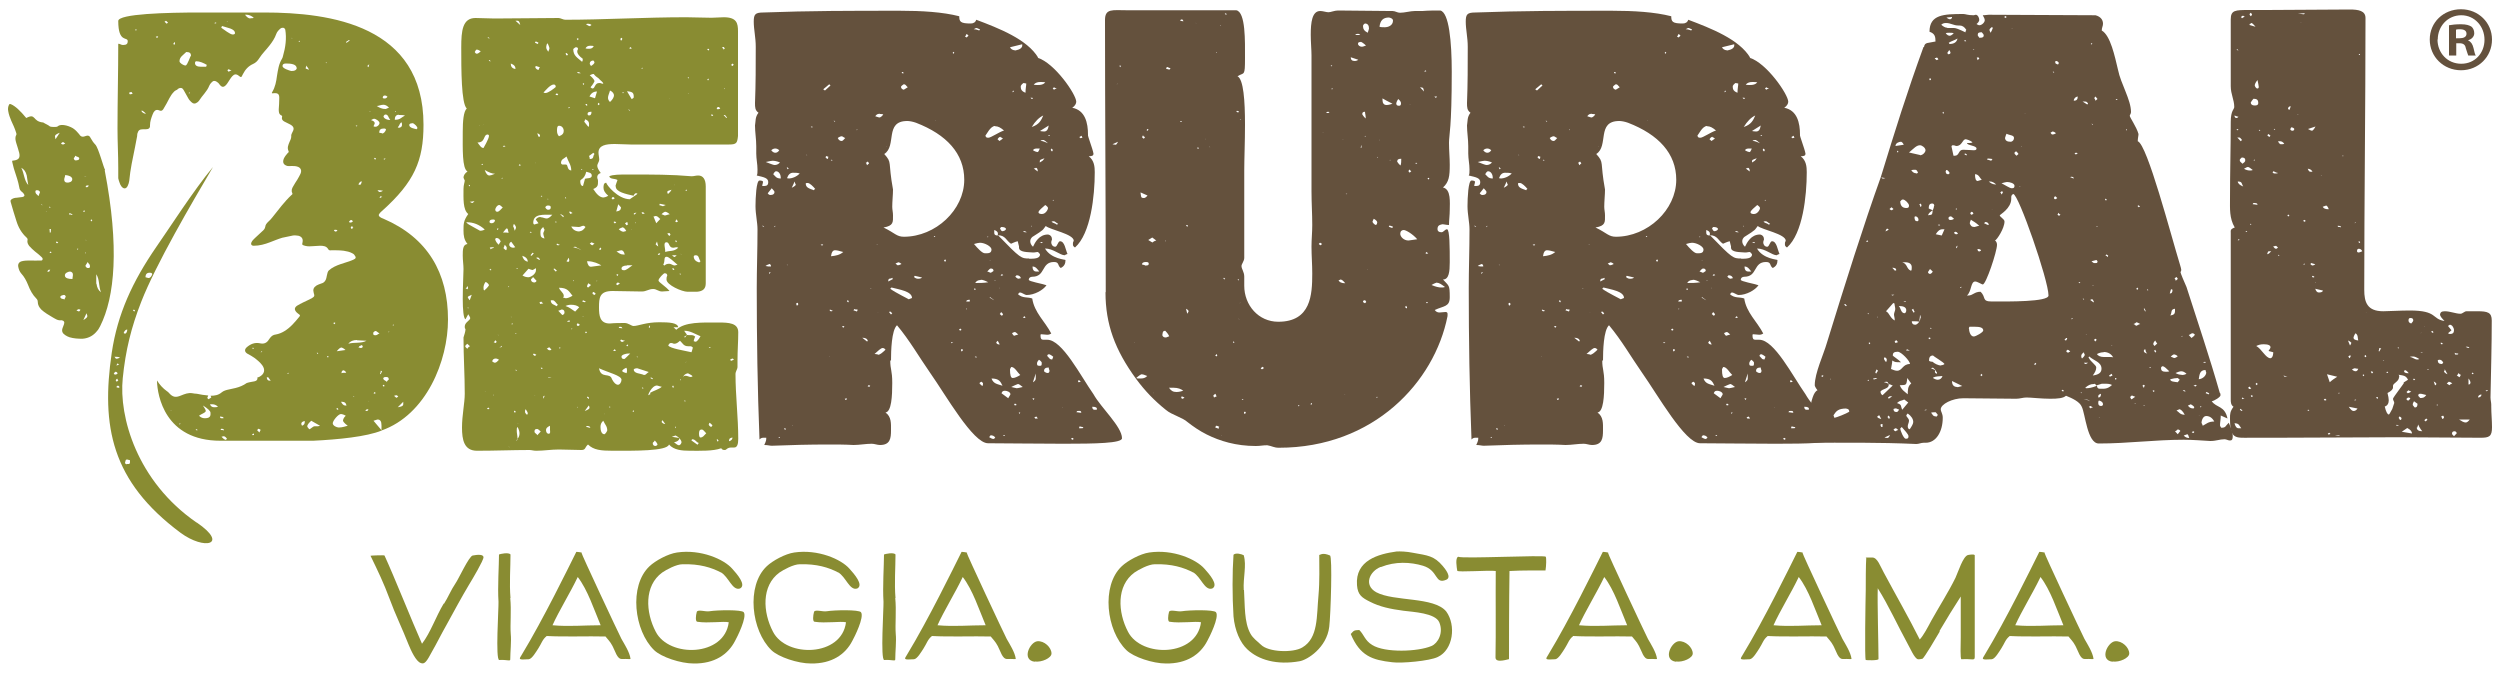 <?xml version="1.0" encoding="UTF-8"?>
<svg id="logo-berural-horiz" xmlns="http://www.w3.org/2000/svg" version="1.1" viewBox="0 0 100 26.93">
  <defs>
    <style>
      #logo-berural-horiz .cls-1 {
        fill: #898c32;
      }

      #logo-berural-horiz .cls-1, #logo-berural-horiz .cls-2, #logo-berural-horiz .cls-3 {
        stroke-width: 0px;
      }

      #logo-berural-horiz .cls-2 {
        fill: #64513d;
      }

      #logo-berural-horiz .cls-3 {
        fill: #64513d;
      }
    </style>
  </defs>
  <g>
    <path class="cls-1" d="M17.76,24.15c.15-.23.29-.57.45-.8.13-.18.55-1.11.7-1.13.2-.04.43-.05.43.07,0,.13-.44.87-.58,1.1-.3.5-.6,1.06-.88,1.57-.31.55-.33.63-.67,1.23-.19.36-.27.37-.38.33-.19-.06-.39-.5-.48-.72-.26-.66-.55-1.25-.76-1.83-.25-.67-.46-1.1-.77-1.74.01-.01.55-.03.56-.01.4.87,1.09,2.61,1.5,3.53.35-.46.55-1.08.87-1.61Z"/>
    <path class="cls-1" d="M20.41,23.92c.05.52-.01,1.05.02,1.44.03.29-.02.71-.02,1.02,0,.08-.13,0-.44.02-.16,0-.02-2.09-.03-2.33-.04-.59.02-1.46.02-1.89.03-.02.39-.1.46,0,0,.52-.05,1.17,0,1.74Z"/>
    <path class="cls-1" d="M21.86,25.45c-.16.12-.2.29-.33.49-.08.12-.25.42-.38.43-.44.03-.39,0-.28-.18.86-1.42,1.85-3.45,2.18-4.11-.01-.02.31.03.21.03-.03,0,1.48,3.22,1.6,3.45.12.21.33.54.36.79,0,.03-.1,0-.35.01-.19,0-.26-.32-.37-.52-.1-.19-.18-.25-.28-.38-.71-.02-1.61.02-2.36-.02ZM24.03,25.02c-.27-.64-.52-1.42-.92-1.94-.3.63-.76,1.37-1.01,1.93.66.06,1.26,0,1.93,0Z"/>
    <path class="cls-1" d="M28.84,22.9c-.38-.2-.86-.35-1.54-.33-.25,0-.65.22-.81.33-.73.53-.67,1.59-.26,2.37.54,1.05,2.75,1,2.92-.38-.22-.05-.81.05-1.26-.02-.08-.01-.06-.25-.02-.39.03-.12.35,0,.51-.03.31-.05,1.29-.07,1.37.04.14.19-.26.99-.35,1.15-.28.54-.82.91-1.65.9-.53,0-1.3-.26-1.58-.53-.81-.78-1.02-2.58-.19-3.36.23-.22.74-.5,1.1-.55.95-.14,1.88.27,2.21.65.18.2.58.65.31.79-.31.1-.45-.47-.77-.65Z"/>
    <path class="cls-1" d="M33.53,22.9c-.38-.2-.86-.35-1.54-.33-.25,0-.65.22-.81.33-.73.53-.67,1.59-.26,2.37.54,1.05,2.75,1,2.92-.38-.22-.05-.81.05-1.26-.02-.08-.01-.06-.25-.02-.39.03-.12.35,0,.51-.03.31-.05,1.29-.07,1.37.04.14.19-.26.99-.35,1.15-.28.54-.82.91-1.65.9-.53,0-1.3-.26-1.58-.53-.81-.78-1.02-2.58-.19-3.36.23-.22.74-.5,1.1-.55.95-.14,1.88.27,2.21.65.18.2.58.65.31.79-.31.1-.45-.47-.77-.65Z"/>
    <path class="cls-1" d="M35.81,23.92c.05.52-.01,1.05.02,1.44.03.29-.02.71-.02,1.02,0,.08-.13,0-.44.02-.16,0-.02-2.09-.03-2.33-.04-.59.02-1.46.02-1.89.03-.02.39-.1.46,0,0,.52-.05,1.17,0,1.74Z"/>
    <path class="cls-1" d="M37.27,25.45c-.16.12-.2.29-.33.49-.08.12-.25.42-.38.43-.44.03-.39,0-.28-.18.86-1.42,1.85-3.45,2.18-4.11-.01-.02.31.03.21.03-.03,0,1.48,3.22,1.6,3.45.12.21.33.54.36.79,0,.03-.1,0-.35.01-.19,0-.26-.32-.37-.52-.1-.19-.18-.25-.28-.38-.71-.02-1.61.02-2.36-.02ZM39.43,25.02c-.27-.64-.52-1.42-.92-1.94-.3.63-.76,1.37-1.01,1.93.66.06,1.26,0,1.93,0Z"/>
    <path class="cls-1" d="M41.39,26.47c-.54-.07-.2-.78.1-.82.28-.03.57.25.57.49,0,.18-.39.36-.67.32Z"/>
    <path class="cls-1" d="M47.73,22.9c-.38-.2-.86-.35-1.54-.33-.25,0-.65.22-.81.33-.73.53-.67,1.59-.26,2.37.54,1.05,2.75,1,2.92-.38-.22-.05-.81.05-1.26-.02-.08-.01-.06-.25-.02-.39.03-.12.35,0,.51-.03.31-.05,1.29-.07,1.37.04.14.19-.26.99-.35,1.15-.28.54-.82.91-1.65.9-.53,0-1.3-.26-1.58-.53-.81-.78-1.02-2.58-.19-3.36.23-.22.74-.5,1.1-.55.95-.14,1.88.27,2.21.65.18.2.58.65.31.79-.31.1-.45-.47-.77-.65Z"/>
    <path class="cls-1" d="M49.76,23.6c.04.61,0,1.29.26,1.75.1.18.27.3.42.44.3.3,1.28.33,1.65.11.65-.38.57-1.26.65-2.09.05-.56.03-1.19.03-1.61.07-.02.15-.1.43.02.1.04.03,2.35-.03,2.85-.1.84-.88,1.33-1.19,1.38-.9.16-1.64-.05-2.09-.48-.28-.26-.5-.75-.55-1.32-.05-.78-.05-1.76,0-2.46.09-.09.32-.03.41.02.12.42-.03.89,0,1.39Z"/>
    <path class="cls-1" d="M55.22,22.68c-.43.17-.69.72-.17,1.01.71.38,2.31.17,2.8.77.4.55.28,1.53-.34,1.82-.33.16-1.45.26-1.82.21-.8-.09-1.29-.25-1.66-1.13.13-.14.12-.15.34-.16.19.18.22.42.52.6.51.32,1.83.27,2.37.04.26-.11.49-.53.31-.95-.16-.37-1.04-.41-1.43-.46-.53-.07-.95-.16-1.34-.36-.32-.16-.49-.27-.52-.66-.08-1,.86-1.25,1.58-1.35.13-.01.41,0,.65.05.61.11.85.12,1.2.53.1.12.37.45.14.55-.47.2-.3-.37-.93-.56-.5-.15-1.11-.18-1.68.05Z"/>
    <path class="cls-1" d="M60.38,22.84c-.02,1.31-.02,2.96-.02,3.53.03-.03-.54.19-.54-.07.02-1,0-2.4.01-3.46-.25-.04-1.53.06-1.54-.01-.02-.13-.09-.52.04-.56.16.09,3.46-.08,3.5,0,.03.05.02.36-.01.55-.26,0-.94-.01-1.44.02Z"/>
    <path class="cls-1" d="M62.92,25.45c-.16.12-.2.29-.33.49-.08.12-.25.42-.38.43-.44.03-.39,0-.28-.18.86-1.42,1.85-3.45,2.18-4.11-.01-.02.31.03.21.03-.03,0,1.48,3.22,1.6,3.45.12.21.33.54.36.79,0,.03-.1,0-.35.01-.19,0-.26-.32-.37-.52-.1-.19-.18-.25-.28-.38-.71-.02-1.61.02-2.36-.02ZM65.09,25.02c-.27-.64-.52-1.42-.92-1.94-.3.63-.76,1.37-1.01,1.93.66.06,1.26,0,1.93,0Z"/>
    <path class="cls-1" d="M67.04,26.47c-.54-.07-.2-.78.1-.82.28-.03.57.25.57.49,0,.18-.39.36-.67.32Z"/>
    <path class="cls-1" d="M70.7,25.45c-.16.12-.2.29-.33.49-.08.12-.25.42-.38.43-.44.03-.39,0-.28-.18.86-1.42,1.85-3.45,2.18-4.11-.01-.02.31.03.21.03-.03,0,1.48,3.22,1.6,3.45.12.21.33.54.36.79,0,.03-.1,0-.35.01-.19,0-.26-.32-.37-.52-.1-.19-.18-.25-.28-.38-.71-.02-1.61.02-2.36-.02ZM72.87,25.02c-.27-.64-.52-1.42-.92-1.94-.3.63-.76,1.37-1.01,1.93.66.06,1.26,0,1.93,0Z"/>
    <path class="cls-1" d="M77.59,25.26c-.15.26-.62,1.05-.69,1.09,0,0-.14.03-.18.02-.14-.02-.32-.46-.41-.61-.4-.73-.77-1.55-1.2-2.23-.02.55.03,2.27.03,2.83,0,.07-.5.05-.51.04-.05-.04-.01-2.37,0-2.8,0-.26,0-1.03.02-1.28,0-.02-.14-.02.24-.02.21,0,.32.35.46.6.47.88,1,1.8,1.44,2.68.16-.18.31-.47.46-.75.3-.54.69-1.15.97-1.72.11-.24.3-.86.5-.91.27-.05.27.01.27.01,0,.73,0,3.47,0,4.06,0,.18-.08.07-.53.1-.06,0-.03-.59-.03-.88,0-.59,0-1.04,0-1.63-.27.42-.57.9-.85,1.38Z"/>
    <path class="cls-1" d="M80.38,25.45c-.16.12-.2.29-.33.49-.08.12-.25.42-.38.43-.44.03-.39,0-.28-.18.86-1.42,1.85-3.45,2.18-4.11-.01-.02.31.03.21.03-.03,0,1.48,3.22,1.6,3.45.12.21.33.54.36.79,0,.03-.1,0-.35.01-.19,0-.26-.32-.37-.52-.1-.19-.18-.25-.28-.38-.71-.02-1.61.02-2.36-.02ZM82.54,25.02c-.27-.64-.52-1.42-.92-1.94-.3.63-.76,1.37-1.01,1.93.66.06,1.26,0,1.93,0Z"/>
    <path class="cls-1" d="M84.5,26.47c-.54-.07-.2-.78.1-.82.28-.03.57.25.57.49,0,.18-.39.36-.67.32Z"/>
  </g>
  <g>
    <g>
      <path class="cls-1" d="M24.62,7.44s.03-.12.08-.24c-.11-.07-.3-.02-.33-.15.14-.07.44-.07.76-.07.98,0,1.74,0,2.53.07.11,0,.16-.03.27-.03.19,0,.3.15.3.44v3.87c0,.22-.11.32-.35.34h-.38c-.22,0-.84-.27-.84-.49,0-.05,0-.1.03-.15,0-.07-.03-.1-.11-.1-.03,0-.24.2-.24.29,0,.07.3.24.44.42-.11,0-.19.02-.3.02-.14,0-.22-.1-.35-.1-.19,0-.27.1-.46.1-.41,0-.76-.02-1.17-.02-.52,0-.54.27-.54.66,0,.32.03.64.43.64.19-.02.41-.02.6-.02.14,0,.27.12.35.12.19,0,.49-.15,1.03-.15.41,0,.73.02.76.2h-.19l.11.1c.35-.32,1.01-.29,1.69-.29.41,0,.79.02.79.39s-.03.73-.03,1.13v.27c0,.07-.08.17-.08.27,0,.86.11,1.74.11,2.6,0,.22-.05.34-.16.34h-.11c-.19,0-.19.1-.27.1s-.11-.02-.14-.07c-.33.12-.84.1-1.25.1-.33,0-.65-.03-.84-.25-.08.27-1.39.25-2.26.25-.46,0-.76-.03-.98-.25-.14.12-.08.22-.27.22-.3,0-.6-.02-.9-.02s-.6.05-.9.05c-.11,0-.19-.03-.27-.03-.68,0-1.36.03-2.1.03-.52,0-.6-.44-.6-.93s.11-.98.11-1.35c0-.76-.05-1.47-.05-2.25.03-.1.08-.24.08-.34-.03-.02-.03-.05-.03-.1,0-.17.22-.24.22-.34,0-.02-.03-.07-.08-.15l-.11.2c-.08-.03-.11-.39-.11-.81,0-.49.03-1.03.03-1.2s-.03-.34-.03-.54c0-.22,0-.44.19-.46-.14-.17-.16-.34-.16-.54,0-.27,0-.39.19-.66-.22-.17-.19-.64-.19-1,0-.17.05-.27.05-.34-.03-.07-.05-.1-.05-.12,0-.07.05-.17.16-.24-.22-.12-.19-.91-.19-1.59,0-.42.03-.81.16-.93-.22-.2-.22-1.57-.22-2.45,0-.66.05-1.17.57-1.17.24,0,.52.02.76.02.87,0,1.77-.02,2.56-.02.08,0,.19.07.27.07,1.52,0,3.18-.1,4.84-.1.33,0,.65.02,1.01.02.19,0,.3-.02.49-.02.52,0,.57.24.57.56v4.19c-.03.27-.05.34-.35.34h-3.95c-.19,0-.41-.02-.63-.02-.35,0-.65.05-.65.34,0,.1.03.2.03.29,0,.07-.08.17-.08.24s.05.17.14.29c-.08.03-.14.07-.14.17,0,.07.03.07.03.15,0,.17,0,.24-.19.32.14.22.27.34.41.34.03,0,.11-.02.19-.07-.14-.12-.19-.22-.19-.32,0-.07,0-.2.11-.2,0,.07.46.66.95.66-.03,0,.3-.2.3-.22-.03-.02-.05-.02-.05-.02-.08,0-.08.07-.11.1-.3-.07-.71-.15-.71-.37ZM18.69,13.75c-.05.05-.08.07-.08.1s.03.05.08.1c.03-.02.03-.07.11-.1l-.11-.1ZM18.63,11.53s0,.02.03.02l.03.02s.03-.02.03-.05,0-.05-.03-.07c-.03.07-.05.1-.05.07ZM18.69,8.88h-.03c0,.07.14.12.27.2l.27.15c.08,0,.14-.02.19-.05-.22-.2-.46-.29-.71-.29ZM18.74,12.31h-.05l.03.02s.03,0,.03-.02ZM18.71,11.89s.03.07.08.12l.08-.22c-.11.05-.16.07-.16.1ZM18.77,7.46s.03-.02.03-.05t-.05-.02s0,.05.03.07ZM18.9,8.12s.03-.02.08-.07c-.08,0-.11.02-.19.02.03.02.08.05.11.05ZM19.07,1.98s-.05.03-.05.05t-.03.05s.03.07.08.07c.03,0,.08-.02.16-.1-.08-.05-.14-.07-.16-.07ZM19.34,5.92s.22-.37.22-.49c0-.02-.03-.05-.05-.05-.19,0-.08.32-.41.32.08.1.14.22.24.22ZM19.2,5.04l-.03-.02s0,.02.03.02ZM19.39,4.99c-.08,0-.11.03-.14.03h-.03l.16-.03ZM19.26,6.58s0,.02.03.02l.03-.02-.03-.03-.03.03ZM19.56,11.4s-.05-.1-.14-.12c-.05.07-.08.15-.08.22,0,.05,0,.1.03.12.14-.12.19-.2.19-.22ZM19.39,6.8c.05.15.11.22.19.22.03,0,.11-.02.22-.07-.11,0-.24-.05-.41-.15ZM19.39,15.66l.03.02s0-.02-.03-.02ZM19.53,16.3l-.05.05s.03.02.05.02t.05-.02l-.05-.05ZM19.5,1.49s.03.05.08.05c0-.02-.03-.05-.08-.05ZM19.58,2.4l-.03.02s.03.03.05.03h.03s-.03-.03-.05-.05ZM19.72,8.78c-.08,0-.14.02-.14.1,0,.02.03.05.08.05s.11-.02.14-.1c0-.03-.03-.03-.03-.05h-.05ZM19.61,9.98c.08-.07.14-.05.14-.07v-.02c-.08,0-.14,0-.16.02.03.02.03.05.03.07ZM19.58,10.77l.05.05s0-.02.03-.02c-.03-.02-.05-.05-.05-.05t-.03.02ZM19.83,14.34c-.08,0-.14.05-.14.12.03.02.08.05.11.05.08-.02.08-.05.16-.12-.03-.02-.08-.05-.14-.05ZM19.72,15.81v.02s.03-.05.03-.05l-.03.02ZM19.75,13.68s0,.02.03.02l.03.02s.03,0,.03-.02l.03-.02s-.03-.05-.05-.07c-.03.02-.05.05-.05.07ZM19.97,8.2c-.08,0-.14.1-.16.17,0,.07.03.1.08.1.08,0,.14-.1.22-.17-.08-.07-.11-.1-.14-.1ZM20.02,9.64c-.03-.07-.08-.12-.16-.12-.03,0-.05.02-.05.07.03.07.05.12.14.2.03-.07.08-.12.08-.15ZM19.91,9.13s-.03.02-.03.05t.03.02s0-.02.03-.05t-.03-.02ZM19.91,13.39l.03.03s0-.03-.03-.03ZM20.07,13.83c-.05.05-.08.07-.08.05v.02s.05-.02.08-.02v-.05ZM20.05,7.14s.03,0,.03.02t.03-.05s-.03,0-.05.03ZM20.16,5.82l-.05.05h.03s.05,0,.08-.02c-.03-.02-.05-.02-.05-.02ZM20.26,9.13l-.14.17c.11,0,.19,0,.22.02,0-.07-.03-.1-.03-.17-.03,0-.05,0-.05-.02ZM20.13,9.91s.03.05.11.1c.03-.02.03-.07.03-.1s-.03-.07-.08-.12c-.03.1-.05.15-.05.12ZM20.35,11.45l-.03.02v.02s.03-.02.05-.02t-.03-.02ZM20.35,17.86s0,.03.03.03l-.03-.03ZM20.37,9.79c0,.07.08.12.16.12.03,0,.05-.02.08-.02l-.16-.22c-.05.02-.08.07-.08.12ZM20.62,2.76c0-.1-.05-.17-.19-.22,0,.12.05.2.19.22ZM20.43,12.65s.03.05.05.05l-.05-.05ZM20.46,12.95s0,.03.03.03t.03-.05s-.05.02-.05.02ZM20.54,9.08s.03.07.05.15c.03-.07.05-.1.05-.12,0-.05-.03-.1-.08-.15-.03.02-.03.07-.03.12ZM20.59,16.42l-.03.03s0,.05.03.05t.05-.02s-.05-.05-.05-.05ZM20.7.83h-.08l.19.17c-.03-.12-.05-.17-.11-.17ZM20.62,13.36s.03-.02.05-.02c-.03,0-.03-.02-.05-.02v.05ZM20.62,14.78s0,.05.03.05t.03-.02s-.03-.02-.05-.02ZM20.65,10.72l.03.03s.03,0,.03-.03h-.05ZM20.65,17.64s.05-.02.05-.1l-.05.1ZM20.78,17.33c0-.07-.03-.17-.08-.25-.03.03-.03.07-.03.15,0,.1.03.2.03.32.05-.05.08-.12.08-.22ZM20.73,16.94s0-.02-.03-.02l.03.02ZM20.75,6.61s.03.02.05.02l.03-.02s-.03-.02-.03-.05l-.05.05ZM21.11,10.47q0-.17-.22-.24c.03.12.08.2.22.24ZM21.14,11.09c.08,0,.3-.12.3-.29v-.07c-.08.03-.11.07-.14.07s-.08-.02-.16-.05l-.24.27c.08.05.16.07.24.07ZM21,16.49s.03.07.08.1c.03-.02.03-.05.03-.07s-.03-.07-.08-.15c-.03.02-.03.07-.03.12ZM21.22,9.27l-.03.02.03.02s.03,0,.05-.02c-.03-.02-.05-.02-.05-.02ZM21.3,10.11l-.08.1s.05.02.05.02l.08-.1s-.03-.02-.05-.02ZM21.24,11.18c0,.07.05.12.14.12t.05-.02s.03-.03.03-.05l-.14-.15c-.03.07-.08.07-.08.1ZM21.63,8.69c.08,0,.16.05.24.05.05,0,.14-.05.22-.15-.35,0-.76-.05-.76.32,0,.05.03.07.05.07,0,0,.05-.02.16-.05l-.11-.15c.05-.07.11-.1.19-.1ZM21.46,14.19s-.08-.03-.11-.05l-.03.05.08.05.05-.05ZM21.41,15.81s-.03,0-.03.02t.03-.02ZM21.49,17.16c-.08,0-.11.02-.11.1s.08.07.11.15l.14-.15c-.08-.07-.11-.1-.14-.1ZM21.54,1.71s-.08-.05-.11-.05c-.03.02-.03.05-.03.05l.11.05s.03-.05.03-.05ZM21.41,2.69c.03.07.08.1.11.1.08,0,0-.03.08-.1-.03,0-.08-.03-.16-.05-.03.02-.03.05-.03.05ZM21.41,6.51l.03.02s0-.02-.03-.02ZM21.46,5.75h.03-.03ZM21.6,10.37c-.08-.07-.03-.07-.14-.07,0,.07.03.02.11.1l.03-.03ZM21.57,5.48s.03-.03.03-.05c0-.05-.03-.07-.11-.1.03.1.05.15.08.15ZM21.65,12.06s-.05.03-.08.05c.03,0,.03.05.05.05s.03-.02.11-.02l-.08-.07ZM21.73,9.35c0-.07.05-.1.05-.17,0,0-.03-.03-.05-.1-.14.12-.11.17-.11.29,0,.1.05.15.16.17-.03-.1-.05-.17-.05-.2ZM21.63,7.85l.03.02.03-.02s0-.02-.03-.02t-.03.02ZM21.68,14.71h-.05s.03.05.03.05c.03,0,.03-.03.05-.03l-.03-.02ZM21.82,3.72c.11,0,.33-.17.41-.24,0-.07-.03-.1-.08-.1-.14,0-.33.24-.41.32.03.02.05.02.08.02ZM21.73,15.88v.07s.05-.07.05-.12c-.03,0-.05.02-.05.05ZM21.92,8.39c.08,0,.11-.03.11-.1,0-.05-.03-.07-.11-.07-.05,0-.08.02-.11.07.03.07.08.1.11.1ZM21.98,1.93s-.03-.12-.08-.2c-.03.02-.05.1-.05.17,0,.05.03.1.08.17.03-.07.05-.12.05-.15ZM21.84,17.2c0,.07.03.15.11.15s.05-.12.05-.15v-.17c-.11.05-.16.1-.16.17ZM21.95,13.9l-.03.02s-.03.02-.05.02c.05.05.08.07.11.07h.03s.03-.02.05-.02c-.05-.07-.08-.1-.11-.1ZM21.9,7.93v.05s.03-.02.05-.02c-.08,0-.03-.02-.05-.02ZM21.98,15.12h.08s-.05-.02-.14-.02c0,.02.03.02.05.02ZM22.33,12.21c-.08-.07-.14-.2-.22-.2h-.08c0,.17.14.17.24.24,0-.02.03-.05.05-.05ZM22.28,10.84s-.05-.07-.11-.1l-.03.02.08.1s.03-.02.05-.02ZM22.22,8.86s0,.02-.03.02c.03,0,.03.02.05.02t.03-.02s-.03-.02-.05-.02ZM22.25,3.74l-.03.05s.05.02.08.02t.03-.05s-.05-.02-.08-.02ZM22.31,9.74s-.05.02-.05.02c0,.02.03.05.05.05h.03s.03,0,.05-.02c-.08-.02-.11-.05-.08-.05ZM22.55,5.23c0-.07-.05-.2-.19-.2-.08,0-.08.12-.08.2,0,.1.03.17.08.22.14-.05.19-.12.19-.22ZM22.5,12.6c.05-.02.08-.05.08-.1,0-.07-.03-.12-.11-.12-.03,0-.05.03-.14.05l.16.17ZM22.55,11.84s0,.05-.03.07c.08,0,.08.02.11.02.05,0,.14-.02.27-.1-.14-.17-.19-.32-.54-.32.03.12.19.2.19.32ZM22.39,13.9s-.03,0-.03.02l.03.02.03-.02s0-.02-.03-.02ZM22.55,8.64l-.11-.07-.03.02s.08.03.11.1c.03-.02.03-.05.03-.05ZM22.44,6.53s.03.05.05.05h.14c.11,0,.03.22.22.24,0-.22-.11-.34-.19-.56-.11.1-.22.1-.22.27ZM22.69,2.22l.03-.03-.05-.07-.05.02s.03.05.03.07h.05ZM22.63,7.88l-.03.02v.03h.05s-.03-.03-.03-.05ZM23.01,12.46l.16-.17c-.08-.07-.19-.1-.33-.1-.08,0-.16.02-.22.05.19.07.19.1.38.22ZM22.69,10.42l-.03.02s0,.02.03.02l.03.02s.05-.02.05-.05,0-.07-.03-.12c-.03.07-.05.1-.05.1ZM22.71,12.87h.08v-.05c-.08,0-.08.03-.11.03t.03.02ZM22.8,4.3s-.03,0-.03-.02c-.03,0-.03.02-.03.05.03,0,.03-.02.05-.02ZM22.8,8.44l-.03.05s.03.05.05.07t.03-.02s.03,0,.05-.02l-.11-.07ZM23.18,9.25c.08,0,.16-.05.24-.17-.03-.02-.05-.05-.08-.05-.08,0-.11.05-.19.05-.11,0-.19-.02-.3-.02.08.17.24.2.33.2ZM22.85,13.12v.05s.03,0,.05-.02c-.08,0-.03-.02-.05-.02ZM23.31,2.35c-.14-.1-.22-.2-.22-.29,0-.07.03-.07.03-.1,0-.05-.03-.07-.08-.07-.03,0-.05.02-.11.07,0,.27.16.34.35.51.03-.02.03-.07.03-.12ZM23.26,10.01l-.11-.07c-.08-.02-.11-.07-.14-.07s-.05,0-.08.02c.11.02.16.05.19.05l.14.07ZM22.96,11.21s-.03,0-.03.02l.03.02v-.05ZM23.15,1.56s-.03-.03-.05-.03l-.03.03s.03.02.03.05l.05-.05ZM23.12,12.92s-.05.05-.05.07.03.05.05.05.05-.02.08-.05c-.05-.02-.08-.05-.08-.07ZM23.15,2.93h.08s-.05-.05-.14-.05c0,.03.03.05.05.05ZM23.12,16.27l-.03.02s.03,0,.03.03v-.05ZM23.67,7.02c0-.12-.14-.12-.22-.15-.08.32-.24.29-.24.37,0,.12.03.2.11.2l.08-.29c.08-.03.27,0,.27-.12ZM23.23,6.75s.03.02.03.05l.03-.02s0-.02-.03-.02h-.03ZM23.29,12.06s.08.03.11.03l.03-.03-.11-.05s-.03.05-.03.05ZM23.31,3.35s0,.02.03.05t.03-.05s-.03,0-.03-.03l-.03.03ZM23.31,12.65v.02s.03-.02.05-.02h-.05ZM23.37,2.57l.03.02-.03-.02ZM23.56,5.04c0-.1.03-.2-.16-.27,0,.07-.03.07-.03.1l.16.2.03-.02ZM23.45,13.26s-.03.02-.05.02c.03.03.03.05.03.05t.05-.02s-.03-.03-.03-.05ZM23.58,16.32s0-.07-.03-.1l-.16.22c.14-.05.19-.1.19-.12ZM23.56,1.95c.08,0,.14-.02.19-.1-.03-.02-.08-.02-.14-.02-.08,0-.14.02-.19.1.03.02.08.02.14.02ZM23.5,4.21s-.03-.05-.03-.05c-.03,0-.05,0-.05.02s.03.02.03.05c.03-.02.05-.02.05-.02ZM23.58,1.05s.05-.02.08-.05c-.03-.03-.08-.05-.14-.05-.03,0-.05,0-.08.02.08.05.11.07.14.07ZM23.48,17.03s-.03.02-.03.05c.08,0,.08.03.16.03,0-.07-.11-.07-.14-.07ZM23.53,10.45h-.05c.03.15.08.22.16.22.19-.02.33-.05.41-.05-.08-.07-.33-.17-.52-.17ZM23.53,11.33c-.03.07-.05.1-.05.12s.03.05.05.05l.11-.1-.11-.07ZM23.48,15.91s.05.02.08.05v-.05l-.05-.05s-.03.03-.03.05ZM23.5,4.57s.03.05.05.05c.08,0,.11-.05.11-.15-.11,0-.16.02-.16.1ZM23.72,6.12l-.16.12s.03.05.03.12c.19,0,.11-.12.19-.2l-.05-.05ZM23.78,2.49s-.03-.07-.05-.07c-.08,0-.14.05-.14.12,0,.03.03.07.05.1.08-.05.14-.1.14-.15ZM23.78,3.25s-.05.12-.16.24c.03.02.05.05.08.05.11,0,.08-.22.27-.22.08,0,.08.03.16.03,0-.07-.11-.12-.19-.22-.08-.05-.14-.1-.19-.17-.08,0-.08.02-.16.05.14.12.19.2.19.24ZM23.58,3.86l.22.07.08-.27c-.14,0-.24.07-.3.2ZM23.67,9.69s-.05.03-.08.05c.05.05.08.07.11.07l.08-.07c-.08-.02-.11-.05-.11-.05ZM23.78,12.6h-.11.11ZM23.69,6.78s0,.02.03.02l.03-.02s-.03,0-.03-.02l-.03.02ZM23.83,11.75c-.05-.05-.08-.07-.08-.07-.03,0-.05.02-.05.05s.03.05.08.07l.05-.05ZM23.86,11.23v.02s.03,0,.03-.02h-.03ZM23.99,4.16s-.03-.02-.05-.05t-.03.05s0,.02.03.05l.05-.05ZM23.97,9.98l.03.02s.05-.02.05-.05t-.03-.05s-.05.05-.05.07ZM24.48,15.17c.08.15.16.22.24.22s.14-.12.14-.2c0-.17-.54-.29-.9-.46.08.44.44.15.52.44ZM24.02,17.08c0,.12.03.29.16.29.03-.02.08-.07.11-.15,0-.17-.08-.22-.16-.39-.08.07-.11.15-.11.24ZM24.13.76l.03.03-.03-.03ZM24.16,16.57l.03-.02s-.03,0-.03.02ZM24.56,3.82c0-.07-.05-.15-.16-.2-.03.12-.08.2-.08.29,0,.07.03.12.08.17.11-.1.16-.2.16-.27ZM24.37,16.3s.03,0,.05-.02t-.05-.02v.05ZM24.43,10.08l.03.02-.03-.02ZM24.51,7.88s-.05.05-.05.05l.05.05s.05-.02.08-.05c-.03-.03-.05-.05-.08-.05ZM24.59,8.86s-.05.02-.05.02c.03.02.03.05.03.05.03,0,.05,0,.08-.02l-.05-.05ZM24.56,14s-.03,0-.03.02l.03.02s.05,0,.08-.02c0,0-.03-.02-.05-.05l-.03.02ZM24.84,8.29s-.03-.02-.11-.12l-.08.29c.14-.02.19-.07.19-.17ZM24.73,10.99s0-.02-.03-.02t-.05.02l.05.05s.03-.05.03-.05ZM24.75,11.31s-.03,0-.03-.02l-.08.07.05.05.11-.07s-.05-.02-.05-.02ZM24.94,10.18h.05c-.03-.12-.08-.17-.14-.17-.03,0-.08.02-.19.05.11.07.16.12.27.12ZM24.89,9.1s-.08.02-.14.07c.08.07.14.1.19.1.03,0,.08-.03.11-.03-.05-.1-.11-.15-.16-.15ZM24.75,13.12c.08,0,.11,0,.14.02,0-.05-.03-.07-.11-.07-.03.03-.03.05-.03.05ZM24.81,1.56s.03.05.03.07c.03-.02.05-.05.05-.07s0-.03-.03-.05c-.03.02-.05.05-.05.05ZM24.81,13.63s.05.05.08.05c0,0,.03-.02.11-.05-.11-.02-.16-.05-.16-.05t-.03.05ZM25.08,10.62c-.14,0-.22.05-.22.12,0,.05.03.07.11.07s.22-.12.33-.2h-.22ZM25.13,14.14c-.08,0-.27.05-.27.12s.03.1.11.1c.03,0,.16-.15.24-.22h-.08ZM24.92,3.69l-.03.02.03.02.03-.02s0-.02-.03-.02ZM24.89,14.83c0,.07.14.07.16.1.03-.02.03-.07.03-.12,0-.02,0-.07-.03-.1-.11.05-.16.1-.16.12ZM25.11,8.91s0-.02-.03-.02-.05.02-.08.05c.03.03.05.05.05.07.03,0,.05-.02.08-.05-.03,0-.03-.03-.03-.05ZM25.13,13.8l-.03-.02-.05.05s.03.02.05.02t.03-.05ZM25.27,3.96c.05-.02.08-.05.08-.07,0-.17-.03-.22-.27-.24l.19.32ZM25.16,4.38h-.03l.05.05s0-.02.03-.02c-.03-.02-.05-.02-.05-.02ZM25.22,1.88l-.05.05s.03.02.05.02.03,0,.05-.02c-.03-.02-.05-.05-.05-.05ZM25.22,13.66h-.03.03ZM25.24,9.2l.03-.02s-.03,0-.03.02ZM25.3,16.45l.03.02s.03,0,.03-.02,0-.03-.03-.03l-.03.03ZM25.35,8.56s0,.02.03.02l.08-.07c-.08,0-.11.02-.11.05ZM25.49,14.73c-.08,0-.14.03-.14.05,0,.17.27.15.41.22.08,0,.08-.05.19-.12l-.46-.15ZM25.35,17.11l.03-.03-.03.03ZM25.43,8.91s0-.02-.03-.02l.03.05v-.02ZM25.46,14.27l.03.02s.03,0,.03-.02h-.05ZM25.68,2.71s0,.02-.03.02l.03.02.03-.02s0-.02-.03-.02ZM25.71,8.49s-.03,0-.05.02l.05.05s.05-.02.08-.02c-.03-.02-.05-.05-.08-.05ZM25.68,15.52s.03.03.05.03c0-.03,0-.05-.03-.05l-.03.02ZM26.47,15.47c-.11-.02-.16-.05-.19-.05-.22,0-.38.42-.35.39.08-.07.08.02.08-.1.11-.07.38-.15.46-.24ZM25.95,13.09s.03.02.05.02v-.1l-.05.07ZM26.01,15.12s.05.02.08.05l.03-.02s-.05-.05-.08-.05l-.03.02ZM26.11,17.72c0,.07.03.12.11.12t.05-.02s.03-.02.03-.05c-.03-.07-.08-.12-.11-.15-.03.07-.08.07-.08.1ZM26.22,8.64s-.05.02-.08.02l.11.27.16-.17c-.08-.07-.11-.12-.19-.12ZM26.22,9.42l-.03.02.03-.02ZM26.22,9.76s.03.05.11.1l-.05-.2c-.03.07-.05.1-.05.1ZM26.36,10.13s-.05.05-.05.05c.03.02.05.02.05.02,0,0,.03-.02.05-.05-.03-.02-.05-.02-.05-.02ZM26.36,8.2c.08.02.14.05.16.05,0,0,.03-.02.11-.05l-.24-.05s0,.05-.03.05ZM26.6,8.47s-.08.03-.14.1c.08.02.11.05.14.05s.08-.03.19-.05c-.08-.07-.14-.1-.19-.1ZM26.5,16.81s-.03.02-.03.05v.03s.05.07.14.07l-.11-.15ZM26.58,10.62c.05-.05.11-.07.19-.07s.14.07.22.07c.03,0,.08-.03.11-.03-.14-.12-.35-.32-.43-.32-.14,0-.05.15-.14.32.03.03.05.03.05.03ZM27.04,9.89s-.08.02-.11.02c-.19,0-.14-.22-.27-.22-.05,0-.08.03-.08.1s.03.17.03.29c.19-.07.33,0,.52-.17-.03-.02-.05-.02-.08-.02ZM26.69,7.66s0,.07.03.1c.05-.05.11-.1.14-.17-.11.03-.16.05-.16.07ZM26.77,9.44l.05-.05s-.03-.07-.05-.07-.05.02-.08.02l.08.1ZM27.72,13.92s-.03-.07-.11-.07h-.08c-.19,0-.22-.12-.33-.22-.08.07-.14.12-.22.12s-.05-.03-.14-.03c-.05,0-.08.03-.11.1.08.12.63.2.93.27.03-.1.05-.15.05-.17ZM26.8,3.94h-.03v.02s0-.02.03-.02ZM26.77,13.43v-.02.02ZM26.8,4.57l.11.02-.11-.02ZM26.99,10.28l.08-.07h-.19c.05.05.08.07.11.07ZM26.93,10.72s-.03.03-.05.03c.03.02.05.05.05.05t.05-.02s-.05-.05-.05-.05ZM27.01,17.42s-.05.03-.14.05l.3.05c-.08-.07-.14-.1-.16-.1ZM26.9,15.49s.03,0,.05.02v-.02s0-.05-.03-.07c-.03.03-.03.05-.03.07ZM26.96,7.39l.03.02s0-.02-.03-.02ZM26.96,17.69c.08.07.16.12.19.12.08,0,.11-.1.11-.12,0-.07-.05-.1-.08-.17,0,.07-.08.15-.22.17ZM27.04,8.81s0,.03-.03.03c0,.02.03.05.05.05t.03-.02s.03,0,.03-.02t-.03-.03s-.03-.02-.03-.05c-.03.02-.03.05-.03.05ZM27.07,9.67s0-.05-.03-.05-.03,0-.03.02.03.02.03.05l.03-.02ZM27.04,17.06l-.03.02s0,.03.03.05v-.07ZM27.18,10.96l.03.02h.03s-.03-.02-.03-.05t-.03.03ZM27.2,15.22l.03-.03s0-.02-.03-.02v.05ZM27.23,10.15s0,.03.03.03t-.03-.03ZM27.53,14.93c-.14.02-.19.1-.22.17.03-.05.05-.07.11-.07.08,0,.14.05.22.05t.05-.02-.16-.12ZM27.8,13.48c-.03.07-.05.12-.05.17.03,0,.05.02.08.02s.11-.07.19-.22c-.24-.1-.41-.22-.65-.22.03.07.08.1.11.17.11.02.24-.03.33.07ZM27.37,13.48l.03.02.08-.1-.11.07ZM27.37,16.01s0,.05.03.05l.03-.02s-.03-.02-.05-.02ZM27.45,7.58s-.03.03-.03.05h.03s.03,0,.03-.02l-.03-.03ZM27.42,14.51s.03-.02.03-.05t-.03.05ZM27.53,3.06s0,.05-.03.05c.03,0,.03.03.05.03,0-.03,0-.05-.03-.07ZM27.56,3.74s-.03-.02-.05-.02t.03.02h.03ZM27.96,17.72c-.11-.02-.14-.15-.27-.15-.03.02-.03.05-.03.05l.24.17.05-.07ZM28.02,10.45c-.08-.1-.05-.24-.19-.24-.05,0-.08.02-.08.05,0,.12.08.2.22.24l.05-.05ZM28.07,17.18c-.08,0-.11.05-.11.17,0,.1.03.15.05.15.11,0,.14-.07.24-.17-.08-.07-.11-.15-.19-.15ZM28.32,1.95l-.03.02s.03.05.05.05t.03-.05s-.03-.02-.05-.02ZM28.32,3.15s0,.02-.03.02t.03.05s.03-.03.03-.05,0-.02-.03-.02ZM28.43,13.9l-.03-.02s-.03.02-.05.02l.03.02s.03-.02.05-.02ZM28.37,16.96s0,.02-.03.02c.03.03.03.07.11.1l.05-.07-.11-.1s-.03.02-.03.05ZM28.48,4.57l-.03.02s0,.05.03.05t.05-.02s-.05-.05-.05-.05ZM28.78,4.3l-.03-.02c-.05,0-.08.02-.08.07t.03.02h.03s.05-.02.08-.02t-.03-.05ZM28.75,17.64l-.05-.07s-.03,0-.03.02.03.05.03.07c.03,0,.03-.03.05-.03ZM28.94,1.98s.05-.02.05-.05c-.03-.02-.03-.05-.03-.05-.03,0-.05,0-.08.02.05.05.08.07.05.07ZM28.94,4.62c.05.02.08.05.11.1t.03-.02l-.08-.1s-.03,0-.05.02ZM29,3.57v-.03s0-.02-.03-.02l.03.05ZM29.3,17.5c-.08.02-.14.02-.14.15.08-.02.14-.07.14-.15ZM29.22,14.44c.08-.02.11-.05.14-.05l-.05-.05s-.08.02-.11.05c.03,0,.03.03.03.05ZM29.3,2.54s-.05.05-.05.05c0,.02.03.05.05.05l.05-.05-.05-.05Z"/>
      <path class="cls-3" d="M35.61,14.41c0,.39.08.39.08.91s-.03,1.15-.27,1.18c.24.17.22.44.22.71,0,.32-.03.59-.44.59-.11,0-.22-.05-.33-.05-.24,0-.49.05-.73.05-.33-.02-.68-.02-1.01-.02-.76,0-1.5.02-2.26.05-.08,0-.16-.03-.3-.03.08-.17.08-.2.08-.29-.11,0-.19-.02-.27.07-.08-2.03-.11-3.99-.11-6.05,0-.78.03-1.54.03-2.35,0-.29-.08-.61-.08-.93s.03-1.03.16-1.03c.08,0,.14.02.14.05,0,.07-.03.1-.03.17h.08c.11,0,.16-.05.16-.15,0-.17-.16-.2-.46-.27.03-.05.03-.12.03-.24,0-.22-.05-.42-.05-.64v-.29c0-.29-.05-.56-.05-.83.03-.17,0-.34.14-.51-.14-.1-.14-.22-.14-.39.03-.76.03-1.49.03-2.25,0-.37-.08-.69-.08-1,0-.29.05-.37.38-.37,1.85-.07,3.51-.07,5.47-.07.87,0,1.71.05,2.37.22,0,.22.05.29.46.29.11,0,.19-.05.22-.15.9.34,2.04.78,2.48,1.52h-.03c.68.2,1.55,1.47,1.55,1.76,0,.07-.05.17-.16.24.52.1.63.61.63,1.08-.03.02.19.56.22.76,0,.07-.05.1-.19.1.22.17.24.42.24.64,0,.95-.16,2.45-.79,3.01-.11-.07-.08-.12-.08-.2,0-.02.03-.05.03-.07,0-.27-.95-.44-1.12-.59-.14.17-.03.12-.54.44-.05.05-.08.1-.08.17s.03.15.11.22c.08-.17.24-.49.6-.49.11.02.16.1.16.2,0,.02-.03.05-.03.12s.05.17.16.17c.08,0,.11-.22.19-.22.19,0,.22.34.3.51-.08.02-.11.05-.11.05-.19,0-.46-.27-.79-.27.24.42.82.44.82.46,0,.15-.05.25-.19.32-.14-.1-.05-.24-.27-.24-.52,0-.33.59-.87.59-.08,0-.14.05-.14.12s.52.15.71.22c-.14.2-.49.39-.79.39-.08,0-.19-.1-.27-.1-.03,0-.05.02-.08.07.19.17.38.1.57.17.08.56.52.93.76,1.4-.03.02-.08.05-.16.05s-.16-.02-.24-.02c-.03,0-.03.02-.03.05,0,.12.03.17.11.17h.16c.6,0,1.33,1.44,1.85,2.18.3.54,1.14,1.3,1.14,1.76,0,.2-1.06.22-2.34.22-1.09,0-2.29-.02-3.02-.02-.6,0-1.69-1.93-2.31-2.81-.46-.66-.82-1.3-1.33-1.91-.22.2-.24,1.03-.24,1.42ZM30.52,9.03h-.03s.03.02.03.05t.05-.03c-.08,0-.03-.02-.05-.02ZM30.98,6.6c.08,0,.14-.02.22-.1-.11-.05-.22-.07-.3-.07-.03,0-.14.02-.27.05.19.07.3.12.35.12ZM30.76,10.57s-.08.02-.14.07c.08.02.14.02.22.02,0-.07-.03-.1-.08-.1ZM30.71,7.73s.03.07.11.07c.11,0,.16-.05.16-.12,0-.02-.03-.07-.11-.15l-.16.2ZM30.76,10.91v.02s0,.02.03.02v-.02s.03-.02.03-.05c-.03.02-.05.02-.05.02ZM31.01,6.11c.05,0,.11-.02.16-.1-.05-.05-.11-.07-.16-.07s-.11.02-.16.07c.05.07.11.1.16.1ZM31.23,7.14v-.05c0-.07-.05-.24-.19-.24-.03,0-.08.05-.11.12.08.07.11.17.3.17ZM30.98,9.05v.03s.03.02.03-.05l-.03.02ZM31.17,17.47s-.03.05-.03.05h.03l.03-.02-.03-.02ZM31.39,17.13l-.03.02.05.05s0-.02.03-.05c-.03,0-.03-.02-.05-.02ZM31.47,6.7s.03.05.03.07t.05-.02c-.08-.07,0-.05-.08-.05ZM31.53,7.14c.16,0,.33-.07.46-.2-.08-.03-.16-.03-.27-.03s-.19.07-.24.22h.05ZM31.47,10.59s.03.02.05.02c0-.02-.03-.02-.05-.02ZM31.83,7.38s-.03-.05-.05-.12c-.03.1-.08.17-.11.25.11-.05.16-.1.16-.12ZM31.69,17s0,.03.03.03t-.03-.03ZM31.93,12.18s0-.05-.03-.07c-.03.02-.05.02-.05.02,0,.02,0,.07.03.1l.05-.05ZM32.61,7.56c-.08-.1-.22-.24-.3-.24-.05,0-.08,0-.08.02,0,.17.14.2.33.27,0-.02.03-.05.05-.05ZM32.26,6.16v.05s.03.02.05.02c-.08-.02-.03-.07-.05-.07ZM32.48,5.06s-.03,0-.05.02c.03,0,.03.02.05.02t.03-.02l-.03-.02ZM32.83,9.78s.05.05.05.05c.03-.02.05-.05.05-.07,0,.02-.03.02-.11.02ZM33,3.62l.22-.2-.05-.05-.24.2s.05.05.08.05ZM33.13,6.26h-.03s-.05-.02-.05-.02t-.03.05s.03.05.08.07c.03-.02.03-.05.03-.1ZM33.16,14.24s0,.02.03.02t-.03-.02ZM33.21,12.38l-.03.02s.03.05.05.05h.03s.03,0,.05-.02c-.08-.03-.11-.05-.11-.05ZM33.24,6.41s.03.02.05.02v-.02s0-.02-.03-.02l-.03.02ZM33.73,10.08c-.16-.05-.27-.07-.33-.07-.08,0-.14.07-.16.24.19-.02.35-.05.49-.17ZM33.35,4.82s0,.02.03.05l.03-.02s-.03-.02-.05-.02ZM33.65,5.45s-.08.02-.14.07c.03.07.08.12.16.12.03,0,.08-.05.14-.12-.08-.02-.08-.07-.16-.07ZM33.68,13.06l.05.05s.03-.03.05-.05c-.03,0-.03-.02-.05-.02t-.05.02ZM33.87,15.93s-.05.02-.08.02l.03.05s.03-.02.05-.02v-.05ZM33.87,12.04l.05.05s.03,0,.03-.02-.03-.05-.03-.07l-.05.05ZM34.08,4.5l.03-.2-.03.2ZM34.3,12.38c-.05,0-.11,0-.14-.02,0,.02,0,.05-.03.05.08.03.11.03.14.05.03-.02.03-.05.03-.07ZM34.27,5.16v.05l.03-.02-.03-.02ZM34.71,13.63q-.03-.12-.22-.12l.19.15.03-.02ZM34.76,6.53s-.03-.05-.05-.07c-.03.02-.05.05-.08.05,0,0,.03.02.05.1.05-.05.08-.07.08-.07ZM34.74,15.41s-.03.02-.03.05c.03,0,.05,0,.05.02,0,0,.03-.02.05-.05-.03-.02-.05-.02-.08-.02ZM34.79,11.55h.03s.03,0,.03-.03c-.03.03-.05.03-.05.03ZM35.12,14.19c.08,0,.16-.07.3-.2-.03-.05-.08-.07-.11-.07-.08,0-.19.12-.33.24.08,0,.11.02.14.02ZM35.2,4.55c-.08,0-.14.02-.19.1.08.02.14.05.16.05.05,0,.11-.05.16-.12-.03-.02-.08-.02-.14-.02ZM35.12,9.78h-.03l-.03.02s.03,0,.05-.02ZM35.09,12.5l.05.02s-.03-.02-.05-.02ZM36.15,9.47c1.28,0,2.42-1.08,2.42-2.28,0-1.05-.71-1.81-1.93-2.28-.14-.05-.27-.07-.35-.07-.92,0-.41,1-.92,1.32.33.37.14.27.35,1.42,0,.22-.03.46-.03.69,0,.12.03.22.03.34,0,.27.03.42-.38.49.46.22.52.37.82.37ZM35.44,5.87h.03s-.03,0-.03-.02v.02ZM35.69,11.11c-.08.07-.16-.02-.16.15l.19-.1s-.03-.02-.03-.05ZM35.69,12.53l-.08-.07-.05.02.08.1.05-.05ZM35.66,11.5s-.03.02-.05.05c.19.15.76.42.73.42.03,0,.05-.02.14-.05,0-.27-.52-.34-.82-.42ZM35.93,10.49s-.03.02-.11.05c.05.05.08.07.08.07.08,0,.08-.02.16-.05-.05-.05-.11-.07-.14-.07ZM36.15,3.37s-.11.07-.11.1c0,.05.03.1.11.12,0,0,.05-.03.16-.1-.08-.07-.08-.12-.16-.12ZM36.12,2.88s-.05,0-.05.02,0,.03.03.03h.05s-.03-.05-.03-.05ZM36.59,11.03s-.03.05-.03.05c.05.05.11.07.16.07.08,0,.14-.02.16-.05l-.3-.07ZM37.38,9.44l-.03.02.03.02s.03,0,.03-.02l-.03-.02ZM37.43,4.84l-.03-.02s0,.02.03.02ZM37.76,10.42s.03.05.05.05t.03-.05s-.03-.03-.03-.05l-.05.05ZM38.08,13.72s.03-.02.05-.02c-.08,0,0-.02-.08-.02,0,.02,0,.05.03.05ZM38.14,2.07s-.03.02-.03.05l.03.03s.03-.03.03-.05t-.03-.02ZM38.41,13.14l-.05.05s.03.03.05.03.03,0,.05-.03l-.05-.05ZM38.52,13.99l-.05-.03-.03.03s0,.05.03.07c.03-.02.05-.05.05-.07ZM38.6,1.46s0,.02.03.02l.03.02.08-.07s-.03-.05-.08-.07c-.03.07-.05.1-.05.1ZM38.79,11.99c-.08,0-.14.02-.14.07h.14v-.07ZM38.65,12.33v.05l.03-.02s0-.02-.03-.02ZM39.17,1.22s.03-.05.03-.05c-.08-.02-.11-.05-.14-.05s-.08.03-.11.05c.08,0,.14.02.22.05ZM39.39,10.13c.11,0,.27.02.27-.15,0-.12-.27-.27-.46-.27-.05,0-.14.02-.24.05.14.17.33.37.43.37ZM38.95,11.55s.03.02.03.05l.05-.02s-.03-.05-.03-.05c-.03.03-.05.03-.05.03ZM39.04,14.26s-.03,0-.05.02c.03,0,.03.02.05.02s.03,0,.03-.02l-.03-.02ZM39.23,11.2c-.11,0-.19.05-.22.12.19,0,.33,0,.52-.03-.14-.07-.22-.1-.3-.1ZM39.31,15.32s-.03-.05-.05-.05-.05.02-.08.05c0,.03.03.05.11.12.03-.02.03-.07.03-.12ZM39.8,5.04c-.19,0-.35.37-.38.37,0,.07.03.1.11.1.11,0,.41-.22.63-.29-.14-.12-.24-.17-.35-.17ZM39.5,9.44v.05s.03,0,.03-.02t-.03-.02ZM39.63,10.91s.05-.02.11-.07c0-.07-.03-.1-.11-.1-.03,0-.08.05-.14.12.08.02.11.05.14.05ZM39.58,10.42s.03.02.05.02t-.03-.02h-.03ZM39.61,11.89l-.03.02c.08.02.11.07.19.1l-.16-.12ZM39.63,17.42s-.03,0-.03.02c-.03.03-.03.05-.03.05.08.05.14.07.16.07s.05-.02.08-.05c-.03-.07-.11-.1-.19-.1ZM39.63,8.63h-.03.03ZM39.66,15.14c.08.22.24.22.44.29-.08-.17-.14-.29-.44-.29ZM39.77,9.2v.12c0,.07.05.1.14.1,0-.07.05-.15-.14-.22ZM39.83,11.23l-.03-.02-.03.02h.05ZM39.85,13.68c0,.07.05.1.14.1l-.08-.15-.05.05ZM40.04,5.5l-.03-.03c-.08.03-.08.07-.11.1l.08.07.14-.1s-.05-.02-.08-.05ZM41.16,10.35c.19,0,.44,0,.44-.17,0-.02-.03-.05-.08-.1-.08,0-.11.02-.19.02-.22-.02-.57,0-.57-.2v-.05s-.03-.1-.05-.2c-.11.02-.19.07-.27.1-.19-.12-.22-.34-.52-.34.9.93.93.93,1.25.93ZM39.99,11.5s-.03.02-.03.05l.03-.05ZM40.1,9.25s.14-.02.14-.1c-.03-.05-.08-.07-.19-.07l-.05.05c.03.07.05.12.11.12ZM39.99,10.03v-.02.02ZM40.02,12.53l-.03.03.08.07s.05-.02.05-.07t-.03-.03s-.03-.02-.03-.05c-.03.02-.05.05-.05.05ZM40.02,11.01l.03.02s.05-.02.08-.02c-.03-.02-.05-.05-.05-.05l-.05.05ZM40.42,15.78c0-.1-.14-.15-.22-.15s-.11.02-.14.1l.27.2c.03-.07.08-.12.08-.15ZM40.12,17.42l.03.02s.03,0,.05-.02t-.03-.02s-.03.02-.05.02ZM40.59,2.02s.3-.03.3-.2v-.05l-.49.12c.03.07.11.12.19.12ZM40.45,14.68s-.05.07-.05.1c0,.22.03.34.11.34s.19-.05.3-.12c-.11-.1-.22-.32-.35-.32ZM40.72,15.36s-.14.05-.27.12c.11.02.19.05.22.05s.11-.02.24-.05c-.08-.07-.16-.12-.19-.12ZM40.59,13.28s-.08.02-.11.05c.03.02.03.1.11.1-.03,0,.03-.02.14-.05-.08-.07-.11-.1-.14-.1ZM40.53,3.62s-.03.02-.03.07t.05-.02s0-.05-.03-.05ZM40.67,16.2l-.05-.05h-.03l-.03.02s.03.02.03.05c.03,0,.05-.02.08-.02ZM40.67,11.01l-.03.02s0,.02-.03.02c.03.07.08.07.11.1.03,0,.08-.02.11-.02,0-.07-.08-.12-.16-.12ZM40.8,16.49s-.03.02-.05.02t.03.05l.03-.07ZM40.94,3.32s-.08.05-.11.12c0,.1,0,.2.19.27,0-.17.03-.27.03-.37-.03,0-.08-.02-.11-.02ZM40.91,12.7s.05.02.08.02l.03-.02s-.03-.05-.05-.05l-.05.05ZM41.02,9.29h.05s-.05-.05-.14-.05c0,.02.03.05.08.05ZM40.97,4.5h.03-.03ZM41.27,3.96s.03-.02.05-.02c0-.03-.03-.03-.05-.03h-.05s.05.05.05.05ZM41.24,9.07l.03-.03s-.03,0-.03-.02v.05ZM41.27,5.08c.3-.1.38-.27.46-.46-.16.07-.33.24-.46.46ZM41.43,10.86h.14c-.08-.1-.14-.2-.27-.2,0,.12.05.2.14.2ZM41.38,15.95s-.03-.02-.08-.02c0,.02.03.05.03.07l.05-.05ZM41.51,6.09s.05-.05.08-.15h-.11c-.08,0-.14.02-.16.07.08.05.14.07.19.07ZM41.32,15.29c.08-.05.11-.1.11-.15v-.2l-.11.34ZM41.51,3.4c.14,0,.22-.02.3-.1-.03-.02-.11-.02-.19-.02-.11,0-.19.02-.27.1.03.02.08.02.16.02ZM41.43,6.72s-.05.02-.08.02l.16.12c0-.1-.03-.15-.08-.15ZM41.48,16.69l-.03-.03s-.05.03-.08.03c.08.07-.05.05.14.05t-.03-.05ZM41.48,14.53c0,.12.05.1.16.1.03-.02.03-.07.03-.12,0-.02-.03-.07-.11-.12-.05.05-.08.1-.08.15ZM41.54,8.49c0,.07.11.07.14.07.14,0,.24-.17.24-.24,0-.02-.03-.07-.11-.12-.11.1-.27.22-.27.29ZM41.76,5.26c.11,0,.16-.07.19-.24l-.35.22s.08.02.16.02ZM41.59,6.5c.11-.07.11-.05.19-.17-.19.07-.19.05-.19.17ZM41.67,9.73s.03-.02.03-.05h-.03s-.05,0-.08.02c.08,0,.05.02.08.02ZM41.76,5.6c-.05,0-.11,0-.14.03.14.02.22.07.3.1-.08-.07-.14-.12-.16-.12ZM41.76,14.85c.05.05.11.07.14.07.05,0,.08-.02.08-.1,0-.02-.03-.05-.03-.12-.14,0-.19.05-.19.15ZM41.76,15.93v-.02.02ZM42.08,14.39s.05-.1.05-.12c-.03-.02-.08-.07-.16-.1-.05,0-.08.02-.08.07l.11.12s.05.02.08.02ZM41.97,5.4s-.03.02-.05.02c.03.02.05.02.05.02h.03s-.03-.02-.03-.05ZM42.11,5.99l-.05-.05s-.03.05-.03.05c0,.02.03.05.05.07.03-.03.03-.05.03-.07ZM42.33,8.95c-.08-.02-.11-.1-.19-.1-.03,0-.05,0-.08.02.08.07.14.05.22.12l.05-.05ZM42.16,3.49l-.05.05s.05.05.05.05c0,0,.03-.03.11-.05-.08-.02-.11-.05-.11-.05ZM42.11,8.02l.03.02v-.05l-.03.02ZM42.52,16.32s0-.02-.03-.02l.03.02ZM42.57,6.48l-.03-.02.03.02ZM42.9,17.52s-.05,0-.05.02.03.05.05.05t.05-.03s-.05-.05-.05-.05ZM43.09,16.44s-.03.03-.03.05c.08,0,.11.02.19.02,0-.1-.08-.07-.16-.07ZM43.12,15.22s0,.07.03.07.05-.02.08-.02c-.08-.07,0-.05-.11-.05ZM43.28,5.45l-.03-.02s-.05.05-.08.05l.05.05s.05-.02.08-.02t-.03-.05ZM43.17,17.13h.08c.05,0,.08,0,.08-.03s-.11-.02-.14-.05c0,.02-.03.05-.03.07ZM43.77,16.39c.08,0,.11,0,.11-.02,0-.07-.05-.1-.19-.1,0,.07.03.12.08.12Z"/>
      <path class="cls-2" d="M44.23,11.67c0-3.65-.03-7.22-.03-10.87,0-.47.3-.39.87-.39h4.38c.38.07.35,1.25.35,1.91,0,.76-.03.56-.3.73.24.12.3.98.3,1.93,0,.69-.03,1.37-.03,1.84v3.5c0,.12-.11.24-.11.32,0,.12.11.24.11.42v.37c0,.78.57,1.44,1.36,1.44,1.31,0,1.36-1.08,1.36-1.93,0-.37-.03-.71-.03-1.08,0-.29.03-.56.03-.86,0-.46-.03-.88-.03-1.35V2.22c0-.22-.03-.54-.03-.83,0-.49.05-.95.38-.95.11,0,.24.05.33.05s.24-.07.38-.07c.68,0,1.36.02,2.04.02h.14c.11,0,.19.07.3.07.19,0,.41-.07.6-.07h.3c.24-.02.49-.02.71-.02.35.07.46,1.25.46,2.45,0,2.28-.11,2.52-.11,2.84s.03.59.03.88c0,.46-.03.69-.27.91.33.07.27.61.27.91,0,.2-.03.39-.03.59-.11,0-.19-.03-.27-.03-.14.03-.19.07-.19.2,0,.07.05.12.16.12.08,0,.14-.12.22-.12.11,0,.11.76.11,1.32,0,.37-.03.69-.27.69.24.27.27.2.27.71,0,.39-.24.34-.6.51.05.07.11.1.19.1s.16-.02.24-.02c.11,0,.08.1.08.17-.52,2.62-2.94,5.26-6.75,5.26-.19,0-.27-.07-.46-.1-.19,0-.27.03-.46.03-.79,0-1.44-.2-1.96-.46-.3-.15-.54-.32-.76-.49-.22-.2-.63-.29-.87-.49-.46-.37-.84-.76-1.2-1.25-.84-1.15-1.22-2.18-1.22-3.45ZM44.64,5.79s.05-.05.08-.12l-.22.1s.08.02.14.02ZM44.67,3.37s.03,0,.03-.03t-.03.03ZM44.77,2.64s.03.02.05.05c0-.02,0-.05.03-.05t-.05-.02l-.03.02ZM45.15,14.31v-.02.02ZM45.37,13.7l.03.02s0-.02-.03-.02ZM45.43,12.43l.03-.03-.03.03ZM45.62,15.14c.11,0,.19-.02.27-.1-.11-.05-.19-.07-.22-.07s-.11.05-.22.15c.03.02.08.02.16.02ZM45.54,13.92l.03.02-.03-.02ZM45.62,7.7c.03.17,0,.22.14.22.03,0,.08-.02.14-.1l-.27-.12ZM45.67,5.48l.08.07s.05-.05.05-.07c-.03-.02-.05,0-.08-.07-.03.07-.05.1-.05.07ZM45.84,10.62c.08,0,.11-.02.11-.07s-.03-.07-.11-.07-.16.02-.16.1c.11.02.16.05.16.05ZM45.89,5.16s0,.02-.03.05c.03,0,.03.02.05.02t.03-.05s-.03-.02-.05-.02ZM46.11,9.69s.05-.05.14-.07l-.16-.12s-.05.03-.16.1c.11.07.16.1.19.1ZM46.13,15.71l.03.02s0-.02-.03-.02ZM46.49,13.38c0,.07.05.12.14.12.03,0,.05-.02.14-.05-.05-.1-.11-.17-.16-.22-.08,0-.11.05-.11.15ZM46.6,9.64v.02s.03-.02.03-.05l-.03.03ZM46.65,2.76c.08,0,.05.02.14.02l.03-.05c-.08-.02-.11-.05-.14-.05-.03.03-.03.05-.03.07ZM47.06,15.68c.11,0,.19-.03.27-.05-.08-.07-.22-.12-.38-.12h-.19c.08.12.16.17.3.17ZM47.31.8l-.03-.03s-.05.03-.08.03c0,.02.05.05.14.05t-.03-.05ZM47.28,4.86s-.03-.02-.05-.02l-.03.02s.03.02.05.02t.03-.02ZM47.28,15.85s-.03.02-.03.05.03.05.05.05.05-.02.08-.05c-.08-.03-.11-.05-.11-.05ZM47.47,9l-.03.02.05.05s.03-.03.03-.05t-.05-.02ZM47.55,12.45s-.03-.07-.11-.1l.05.2s.05-.07.05-.1ZM47.85.95s0-.02-.03-.05l.03.05ZM47.88,5.92s.03.03.05.03l.03-.03s-.03-.02-.05-.02l-.03.02ZM48.23,5.55l-.03.02s.03,0,.03-.02ZM48.23,15.63l-.03-.02.03.02ZM48.39,5.87h-.03s.03.02.05.02l-.03-.02ZM48.53,15.83s.03.05.03.07l.11-.05s-.03-.02-.05-.1c-.05.03-.08.05-.08.07ZM48.66,14.26s.03-.02.03-.05t-.03-.05l-.05.07s.03.02.05.02ZM48.61,17.1l.14.05v-.05s0-.02.03-.02c-.03-.02-.08-.05-.14-.05,0,.02-.03.05-.03.07ZM48.64,2.07v.05l.03-.02-.03-.02ZM48.83,1.02h-.03s0,.02.03.02v-.02ZM48.88,17.4l-.03.02s.03,0,.03-.02ZM48.96,11.11l-.03.02.05.05s0-.02.03-.02l-.05-.05ZM49.07.58s-.03-.05-.03-.05t-.05.02l.03.03h.05ZM49.35,13.65s-.03.03-.03.05t.05.02s0-.07-.03-.07ZM49.48,4.42s0,.02-.03.05c.03,0,.05.03.08.03t.03-.05s-.05,0-.08-.02ZM49.51,11.2s.03,0,.05.02c0-.02,0-.05-.03-.05l-.03.03ZM49.54,12.75l.03.03s0-.03-.03-.03ZM49.64,4.77h-.05l.03.02.03-.02ZM49.59,12.13l.03-.02s-.03,0-.03.02ZM49.7,15.95s0,.02-.03.05c.08,0,0-.02.08-.02t-.05-.02ZM49.84,16.52s-.03-.05-.03-.05c-.03,0-.05,0-.05.02s0,.05.03.07l.05-.05ZM50.49,14.68l-.03.02s0,.02-.03.02c0,.02.03.05.05.05s.05-.03.08-.05c-.03-.02-.05-.05-.08-.05ZM51.93,16.25s.03,0,.05-.03t-.05-.02v.05ZM52.45,16.12s-.03.05-.03.05l.03.02s.03-.02.03-.05t-.03-.02ZM52.8,9.71s-.03.02-.05.05c.03.02.05.05.08.05l.05-.05s-.05-.05-.08-.05ZM52.91,5.3s0,.02.03.02t-.03-.02ZM53.13,4.47s-.05,0-.08.03c0,.02.03.02.05.02s.05,0,.08-.02c-.03-.03-.05-.03-.05-.03ZM53.26,2.61l-.03.02s0,.02.03.02t.03-.02l-.03-.02ZM53.29,3.52s-.03.02-.03.05c.03,0,.05,0,.05-.02l-.03-.02ZM53.62,11.18s-.05.03-.08.03c.03.07.11.12.27.12-.08-.1-.14-.15-.19-.15ZM53.73,5.6s0-.02-.03-.02t.03.02ZM53.78,15.78s0,.02.03.02t-.03-.02ZM53.83,7.75l.03.02.03-.02h-.05ZM54.19,2.44c.05,0,.11-.02.14-.05l-.3-.1c0,.1.05.15.16.15ZM54.3,1.36c-.05,0-.08,0-.08.02s.03.02.05.02h.14s-.03-.05-.11-.05ZM54.43,1.68c-.08,0-.11.02-.11.07,0,.07.08.12.16.12.03,0,.08-.02.16-.05-.11-.1-.19-.15-.22-.15ZM54.46,5.87v-.07s-.03.05-.03.12c.03,0,.03-.02.03-.05ZM54.49,4.57s.05.1.14.17c0-.12-.03-.2-.03-.27-.08,0-.11.03-.11.1ZM54.76,1.14c0-.12-.05-.2-.16-.2-.05.02-.08.07-.08.1,0,.12.05.2.19.27.03-.1.05-.15.05-.17ZM54.65,12.08s-.03-.07-.05-.07c-.05,0-.08.02-.08.05s.03.05.08.07l.05-.05ZM54.62,5.43s-.03.02-.03.05c.03,0,.03-.02.03-.05ZM54.68,10.79s.03,0,.03-.02t-.03.02ZM54.9,8.88s.05.1.14.12c.03-.02.05-.07.05-.1,0-.05-.05-.1-.14-.15-.03.07-.05.1-.05.12ZM55.06,15.9s0,.02.03.02v-.05s-.03,0-.03.03ZM55.09,6.28v.02s0,.02.03.02t-.03-.05ZM55.39,1.09c.14,0,.33-.07.33-.27,0-.05-.05-.1-.16-.12-.24,0-.35.12-.38.37.05.02.14.02.22.02ZM55.2,5.62s0-.03-.03-.03l.03.03ZM55.3,3.93v.07c0,.12.05.2.16.2.08,0,.14-.02.24-.05-.19-.1-.3-.15-.41-.22ZM55.55,9.07s.05.02.14.05t.03-.05s-.05-.03-.14-.05t-.03.05ZM55.63,6.41l-.03-.02s0,.02-.03.02h.05ZM55.85,4.13c0,.07.03.1.11.1.05,0,.08-.02.08-.1,0-.05-.03-.1-.11-.17-.05.07-.08.15-.08.17ZM55.88,6.45s.05.1.14.17c.03-.07.03-.17.03-.27-.11,0-.16.03-.16.1ZM56.15,9.2c-.08,0-.14.05-.14.15,0,.12.14.27.33.27l.35-.05c-.19-.22-.46-.37-.54-.37ZM56.2,12.28s0,.02.03.02c0,.03.03.03.05.03v-.05s-.03-.02-.03-.05l-.05.05ZM56.34,6.85s.03.05.03.05c.03,0,.05-.02.08-.05l-.08-.07s-.03.05-.03.07ZM56.39,4.18s0,.02.03.02t-.03-.02ZM56.61,6.53s.03.02.05.02l.03-.02s-.03-.02-.05-.02t-.03.02ZM56.8,3.49l.16.17c-.03-.17-.03-.15-.16-.17ZM57.02,2.81s-.03.02-.05.05h.05s.03,0,.03-.02t-.03-.02ZM57.05,10.08s-.03.05-.03.05l.03.02s.05,0,.08-.02l-.08-.05ZM57.05,12.08s0,.05.03.05l.03-.02s0-.03-.03-.03h-.03ZM57.18,7.16s-.03-.05-.03-.05c-.03.02-.05.02-.05.02t.03.05s.05-.03.05-.03ZM57.48,11.3s-.11.03-.22.1c.16.07.3.1.38.1.05,0,.11,0,.16-.02-.14-.1-.22-.17-.33-.17ZM57.43,3.91s.05-.02.05-.05h-.11s.03.02.05.05ZM57.67,6.26l.03-.02-.03.02Z"/>
      <path class="cls-2" d="M64.09,14.41c0,.39.08.39.08.91s-.03,1.15-.27,1.18c.24.17.22.44.22.71,0,.32-.03.59-.44.59-.11,0-.22-.05-.33-.05-.24,0-.49.05-.73.05-.33-.02-.68-.02-1.01-.02-.76,0-1.5.02-2.26.05-.08,0-.16-.03-.3-.03.08-.17.08-.2.08-.29-.11,0-.19-.02-.27.07-.08-2.03-.11-3.99-.11-6.05,0-.78.03-1.54.03-2.35,0-.29-.08-.61-.08-.93s.03-1.03.16-1.03c.08,0,.14.02.14.05,0,.07-.03.1-.03.17h.08c.11,0,.16-.05.16-.15,0-.17-.16-.2-.46-.27.03-.05.03-.12.03-.24,0-.22-.05-.42-.05-.64v-.29c0-.29-.05-.56-.05-.83.03-.17,0-.34.14-.51-.14-.1-.14-.22-.14-.39.03-.76.03-1.49.03-2.25,0-.37-.08-.69-.08-1,0-.29.05-.37.38-.37,1.85-.07,3.51-.07,5.47-.07.87,0,1.71.05,2.37.22,0,.22.05.29.46.29.11,0,.19-.05.22-.15.9.34,2.04.78,2.48,1.52h-.03c.68.2,1.55,1.47,1.55,1.76,0,.07-.05.17-.16.24.52.1.63.61.63,1.08-.03.02.19.56.22.76,0,.07-.05.1-.19.1.22.17.24.42.24.64,0,.95-.16,2.45-.79,3.01-.11-.07-.08-.12-.08-.2,0-.02.03-.05.03-.07,0-.27-.95-.44-1.12-.59-.14.17-.03.12-.54.44-.05.05-.08.1-.08.17s.03.15.11.22c.08-.17.24-.49.6-.49.11.02.16.1.16.2,0,.02-.03.05-.03.12s.05.17.16.17c.08,0,.11-.22.19-.22.19,0,.22.34.3.51-.08.02-.11.05-.11.05-.19,0-.46-.27-.79-.27.24.42.82.44.82.46,0,.15-.05.25-.19.32-.14-.1-.05-.24-.27-.24-.52,0-.33.59-.87.59-.08,0-.14.05-.14.12s.52.15.71.22c-.14.2-.49.39-.79.39-.08,0-.19-.1-.27-.1-.03,0-.05.02-.08.07.19.17.38.1.57.17.08.56.52.93.76,1.4-.03.02-.08.05-.16.05s-.16-.02-.24-.02c-.03,0-.03.02-.03.05,0,.12.03.17.11.17h.16c.6,0,1.33,1.44,1.85,2.18.3.54,1.14,1.3,1.14,1.76,0,.2-1.06.22-2.34.22-1.09,0-2.29-.02-3.02-.02-.6,0-1.69-1.93-2.31-2.81-.46-.66-.82-1.3-1.33-1.91-.22.2-.24,1.03-.24,1.42ZM59,9.03h-.03s.03.02.03.05t.05-.03c-.08,0-.03-.02-.05-.02ZM59.46,6.6c.08,0,.14-.02.22-.1-.11-.05-.22-.07-.3-.07-.03,0-.14.02-.27.05.19.07.3.12.35.12ZM59.25,10.57s-.08.02-.14.07c.08.02.14.02.22.02,0-.07-.03-.1-.08-.1ZM59.19,7.73s.03.07.11.07c.11,0,.16-.05.16-.12,0-.02-.03-.07-.11-.15l-.16.2ZM59.25,10.91v.02s0,.02.03.02v-.02s.03-.02.03-.05c-.03.02-.05.02-.05.02ZM59.49,6.11c.05,0,.11-.02.16-.1-.05-.05-.11-.07-.16-.07s-.11.02-.16.07c.05.07.11.1.16.1ZM59.71,7.14v-.05c0-.07-.05-.24-.19-.24-.03,0-.08.05-.11.12.08.07.11.17.3.17ZM59.46,9.05v.03s.03.02.03-.05l-.03.02ZM59.65,17.47s-.03.05-.03.05h.03l.03-.02-.03-.02ZM59.87,17.13l-.03.02.05.05s0-.02.03-.05c-.03,0-.03-.02-.05-.02ZM59.95,6.7s.03.05.03.07t.05-.02c-.08-.07,0-.05-.08-.05ZM60.01,7.14c.16,0,.33-.07.46-.2-.08-.03-.16-.03-.27-.03s-.19.07-.24.22h.05ZM59.95,10.59s.03.02.05.02c0-.02-.03-.02-.05-.02ZM60.31,7.38s-.03-.05-.05-.12c-.03.1-.08.17-.11.25.11-.05.16-.1.16-.12ZM60.17,17s0,.03.03.03t-.03-.03ZM60.42,12.18s0-.05-.03-.07c-.03.02-.05.02-.05.02,0,.02,0,.07.03.1l.05-.05ZM61.1,7.56c-.08-.1-.22-.24-.3-.24-.05,0-.08,0-.08.02,0,.17.14.2.33.27,0-.02.03-.05.05-.05ZM60.74,6.16v.05s.03.02.05.02c-.08-.02-.03-.07-.05-.07ZM60.96,5.06s-.03,0-.05.02c.03,0,.03.02.05.02t.03-.02l-.03-.02ZM61.31,9.78s.05.05.05.05c.03-.02.05-.05.05-.07,0,.02-.03.02-.11.02ZM61.48,3.62l.22-.2-.05-.05-.24.2s.05.05.08.05ZM61.61,6.26h-.03s-.05-.02-.05-.02t-.03.05s.03.05.08.07c.03-.02.03-.05.03-.1ZM61.64,14.24s0,.02.03.02t-.03-.02ZM61.7,12.38l-.03.02s.03.05.05.05h.03s.03,0,.05-.02c-.08-.03-.11-.05-.11-.05ZM61.72,6.41s.03.02.05.02v-.02s0-.02-.03-.02l-.03.02ZM62.21,10.08c-.16-.05-.27-.07-.33-.07-.08,0-.14.07-.16.24.19-.02.35-.05.49-.17ZM61.83,4.82s0,.02.03.05l.03-.02s-.03-.02-.05-.02ZM62.13,5.45s-.08.02-.14.07c.03.07.08.12.16.12.03,0,.08-.05.14-.12-.08-.02-.08-.07-.16-.07ZM62.16,13.06l.05.05s.03-.03.05-.05c-.03,0-.03-.02-.05-.02t-.05.02ZM62.35,15.93s-.05.02-.08.02l.03.05s.03-.02.05-.02v-.05ZM62.35,12.04l.05.05s.03,0,.03-.02-.03-.05-.03-.07l-.05.05ZM62.57,4.5l.03-.2-.03.2ZM62.78,12.38c-.05,0-.11,0-.14-.02,0,.02,0,.05-.03.05.08.03.11.03.14.05.03-.02.03-.05.03-.07ZM62.76,5.16v.05l.03-.02-.03-.02ZM63.19,13.63q-.03-.12-.22-.12l.19.15.03-.02ZM63.25,6.53s-.03-.05-.05-.07c-.03.02-.05.05-.08.05,0,0,.03.02.05.1.05-.05.08-.07.08-.07ZM63.22,15.41s-.03.02-.03.05c.03,0,.05,0,.05.02,0,0,.03-.02.05-.05-.03-.02-.05-.02-.08-.02ZM63.27,11.55h.03s.03,0,.03-.03c-.03.03-.05.03-.05.03ZM63.6,14.19c.08,0,.16-.07.3-.2-.03-.05-.08-.07-.11-.07-.08,0-.19.12-.33.24.08,0,.11.02.14.02ZM63.68,4.55c-.08,0-.14.02-.19.1.08.02.14.05.16.05.05,0,.11-.05.16-.12-.03-.02-.08-.02-.14-.02ZM63.6,9.78h-.03l-.03.02s.03,0,.05-.02ZM63.57,12.5l.05.02s-.03-.02-.05-.02ZM64.63,9.47c1.28,0,2.42-1.08,2.42-2.28,0-1.05-.71-1.81-1.93-2.28-.14-.05-.27-.07-.35-.07-.92,0-.41,1-.92,1.32.33.37.14.27.35,1.42,0,.22-.03.46-.03.69,0,.12.03.22.03.34,0,.27.03.42-.38.49.46.22.52.37.82.37ZM63.93,5.87h.03s-.03,0-.03-.02v.02ZM64.17,11.11c-.08.07-.16-.02-.16.15l.19-.1s-.03-.02-.03-.05ZM64.17,12.53l-.08-.07-.05.02.08.1.05-.05ZM64.14,11.5s-.03.02-.05.05c.19.15.76.42.73.42.03,0,.05-.02.14-.05,0-.27-.52-.34-.82-.42ZM64.42,10.49s-.03.02-.11.05c.05.05.08.07.08.07.08,0,.08-.02.16-.05-.05-.05-.11-.07-.14-.07ZM64.63,3.37s-.11.07-.11.1c0,.05.03.1.11.12,0,0,.05-.03.16-.1-.08-.07-.08-.12-.16-.12ZM64.61,2.88s-.05,0-.05.02,0,.03.03.03h.05s-.03-.05-.03-.05ZM65.07,11.03s-.03.05-.03.05c.05.05.11.07.16.07.08,0,.14-.02.16-.05l-.3-.07ZM65.86,9.44l-.03.02.03.02s.03,0,.03-.02l-.03-.02ZM65.91,4.84l-.03-.02s0,.02.03.02ZM66.24,10.42s.03.05.05.05t.03-.05s-.03-.03-.03-.05l-.05.05ZM66.57,13.72s.03-.02.05-.02c-.08,0,0-.02-.08-.02,0,.02,0,.05.03.05ZM66.62,2.07s-.03.02-.03.05l.03.03s.03-.03.03-.05t-.03-.02ZM66.89,13.14l-.05.05s.03.03.05.03.03,0,.05-.03l-.05-.05ZM67,13.99l-.05-.03-.03.03s0,.05.03.07c.03-.02.05-.05.05-.07ZM67.08,1.46s0,.02.03.02l.03.02.08-.07s-.03-.05-.08-.07c-.03.07-.05.1-.05.1ZM67.27,11.99c-.08,0-.14.02-.14.07h.14v-.07ZM67.14,12.33v.05l.03-.02s0-.02-.03-.02ZM67.65,1.22s.03-.05.03-.05c-.08-.02-.11-.05-.14-.05s-.08.03-.11.05c.08,0,.14.02.22.05ZM67.87,10.13c.11,0,.27.02.27-.15,0-.12-.27-.27-.46-.27-.05,0-.14.02-.24.05.14.17.33.37.43.37ZM67.44,11.55s.03.02.03.05l.05-.02s-.03-.05-.03-.05c-.03.03-.05.03-.05.03ZM67.52,14.26s-.03,0-.05.02c.03,0,.03.02.05.02s.03,0,.03-.02l-.03-.02ZM67.71,11.2c-.11,0-.19.05-.22.12.19,0,.33,0,.52-.03-.14-.07-.22-.1-.3-.1ZM67.79,15.32s-.03-.05-.05-.05-.05.02-.08.05c0,.03.03.05.11.12.03-.02.03-.07.03-.12ZM68.28,5.04c-.19,0-.35.37-.38.37,0,.07.03.1.11.1.11,0,.41-.22.63-.29-.14-.12-.24-.17-.35-.17ZM67.98,9.44v.05s.03,0,.03-.02t-.03-.02ZM68.12,10.91s.05-.02.11-.07c0-.07-.03-.1-.11-.1-.03,0-.08.05-.14.12.08.02.11.05.14.05ZM68.06,10.42s.03.02.05.02t-.03-.02h-.03ZM68.09,11.89l-.03.02c.08.02.11.07.19.1l-.16-.12ZM68.12,17.42s-.03,0-.03.02c-.03.03-.03.05-.03.05.08.05.14.07.16.07s.05-.02.08-.05c-.03-.07-.11-.1-.19-.1ZM68.12,8.63h-.03.03ZM68.14,15.14c.08.22.24.22.44.29-.08-.17-.14-.29-.44-.29ZM68.25,9.2v.12c0,.07.05.1.14.1,0-.07.05-.15-.14-.22ZM68.31,11.23l-.03-.02-.03.02h.05ZM68.33,13.68c0,.07.05.1.14.1l-.08-.15-.05.05ZM68.52,5.5l-.03-.03c-.08.03-.08.07-.11.1l.08.07.14-.1s-.05-.02-.08-.05ZM69.64,10.35c.19,0,.44,0,.44-.17,0-.02-.03-.05-.08-.1-.08,0-.11.02-.19.02-.22-.02-.57,0-.57-.2v-.05s-.03-.1-.05-.2c-.11.02-.19.07-.27.1-.19-.12-.22-.34-.52-.34.9.93.93.93,1.25.93ZM68.47,11.5s-.03.02-.03.05l.03-.05ZM68.58,9.25s.14-.02.14-.1c-.03-.05-.08-.07-.19-.07l-.05.05c.03.07.05.12.11.12ZM68.47,10.03v-.02.02ZM68.5,12.53l-.03.03.08.07s.05-.02.05-.07t-.03-.03s-.03-.02-.03-.05c-.03.02-.05.05-.05.05ZM68.5,11.01l.03.02s.05-.02.08-.02c-.03-.02-.05-.05-.05-.05l-.05.05ZM68.91,15.78c0-.1-.14-.15-.22-.15s-.11.02-.14.1l.27.2c.03-.07.08-.12.08-.15ZM68.61,17.42l.03.02s.03,0,.05-.02t-.03-.02s-.03.02-.05.02ZM69.07,2.02s.3-.03.3-.2v-.05l-.49.12c.03.07.11.12.19.12ZM68.93,14.68s-.05.07-.05.1c0,.22.03.34.11.34s.19-.05.3-.12c-.11-.1-.22-.32-.35-.32ZM69.21,15.36s-.14.05-.27.12c.11.02.19.05.22.05s.11-.02.24-.05c-.08-.07-.16-.12-.19-.12ZM69.07,13.28s-.08.02-.11.05c.03.02.03.1.11.1-.03,0,.03-.02.14-.05-.08-.07-.11-.1-.14-.1ZM69.01,3.62s-.03.02-.03.07t.05-.02s0-.05-.03-.05ZM69.15,16.2l-.05-.05h-.03l-.03.02s.03.02.03.05c.03,0,.05-.02.08-.02ZM69.15,11.01l-.03.02s0,.02-.03.02c.03.07.08.07.11.1.03,0,.08-.02.11-.02,0-.07-.08-.12-.16-.12ZM69.29,16.49s-.03.02-.05.02t.03.05l.03-.07ZM69.42,3.32s-.08.05-.11.12c0,.1,0,.2.19.27,0-.17.03-.27.03-.37-.03,0-.08-.02-.11-.02ZM69.4,12.7s.05.02.08.02l.03-.02s-.03-.05-.05-.05l-.05.05ZM69.5,9.29h.05s-.05-.05-.14-.05c0,.02.03.05.08.05ZM69.45,4.5h.03-.03ZM69.75,3.96s.03-.02.05-.02c0-.03-.03-.03-.05-.03h-.05s.05.05.05.05ZM69.72,9.07l.03-.03s-.03,0-.03-.02v.05ZM69.75,5.08c.3-.1.38-.27.46-.46-.16.07-.33.24-.46.46ZM69.91,10.86h.14c-.08-.1-.14-.2-.27-.2,0,.12.05.2.14.2ZM69.86,15.95s-.03-.02-.08-.02c0,.02.03.05.03.07l.05-.05ZM69.99,6.09s.05-.05.08-.15h-.11c-.08,0-.14.02-.16.07.08.05.14.07.19.07ZM69.8,15.29c.08-.05.11-.1.11-.15v-.2l-.11.34ZM69.99,3.4c.14,0,.22-.02.3-.1-.03-.02-.11-.02-.19-.02-.11,0-.19.02-.27.1.03.02.08.02.16.02ZM69.91,6.72s-.05.02-.08.02l.16.12c0-.1-.03-.15-.08-.15ZM69.97,16.69l-.03-.03s-.05.03-.08.03c.08.07-.05.05.14.05t-.03-.05ZM69.97,14.53c0,.12.05.1.16.1.03-.02.03-.07.03-.12,0-.02-.03-.07-.11-.12-.05.05-.08.1-.08.15ZM70.02,8.49c0,.07.11.07.14.07.14,0,.24-.17.24-.24,0-.02-.03-.07-.11-.12-.11.1-.27.22-.27.29ZM70.24,5.26c.11,0,.16-.07.19-.24l-.35.22s.08.02.16.02ZM70.08,6.5c.11-.07.11-.05.19-.17-.19.07-.19.05-.19.17ZM70.16,9.73s.03-.02.03-.05h-.03s-.05,0-.08.02c.08,0,.05.02.08.02ZM70.24,5.6c-.05,0-.11,0-.14.03.14.02.22.07.3.1-.08-.07-.14-.12-.16-.12ZM70.24,14.85c.05.05.11.07.14.07.05,0,.08-.02.08-.1,0-.02-.03-.05-.03-.12-.14,0-.19.05-.19.15ZM70.24,15.93v-.02.02ZM70.57,14.39s.05-.1.05-.12c-.03-.02-.08-.07-.16-.1-.05,0-.08.02-.08.07l.11.12s.05.02.08.02ZM70.46,5.4s-.03.02-.05.02c.03.02.05.02.05.02h.03s-.03-.02-.03-.05ZM70.59,5.99l-.05-.05s-.03.05-.03.05c0,.02.03.05.05.07.03-.03.03-.05.03-.07ZM70.81,8.95c-.08-.02-.11-.1-.19-.1-.03,0-.05,0-.08.02.08.07.14.05.22.12l.05-.05ZM70.65,3.49l-.05.05s.05.05.05.05c0,0,.03-.03.11-.05-.08-.02-.11-.05-.11-.05ZM70.59,8.02l.03.02v-.05l-.03.02ZM71,16.32s0-.02-.03-.02l.03.02ZM71.06,6.48l-.03-.02.03.02ZM71.38,17.52s-.05,0-.05.02.03.05.05.05t.05-.03s-.05-.05-.05-.05ZM71.57,16.44s-.03.03-.03.05c.08,0,.11.02.19.02,0-.1-.08-.07-.16-.07ZM71.6,15.22s0,.07.03.07.05-.02.08-.02c-.08-.07,0-.05-.11-.05ZM71.76,5.45l-.03-.02s-.05.05-.08.05l.05.05s.05-.02.08-.02t-.03-.05ZM71.65,17.13h.08c.05,0,.08,0,.08-.03s-.11-.02-.14-.05c0,.02-.03.05-.03.07ZM72.25,16.39c.08,0,.11,0,.11-.02,0-.07-.05-.1-.19-.1,0,.07.03.12.08.12Z"/>
      <path class="cls-2" d="M76.96,1.88c.03-.2.16-.15.46-.22,0-.2-.03-.32-.24-.39,0-.69.57-.71,1.36-.71.08,0,.16.05.41.05.03,0,.05-.02.08-.02.08,0,.14.12.14.2s-.08.15-.11.17c.03.02.08.05.11.05.11,0,.22-.12.22-.2,0-.05-.03-.12-.08-.2.11,0,.16-.02.24-.02,1.39,0,2.83.02,4.27.02.19.05.3.17.3.34,0,.1-.05.15-.05.27.35.2.52,1.03.65,1.57.11.56.52,1.2.52,1.69,0,.07-.05.12-.05.15,0,.07.27.44.35.73,0,.07-.03.17-.03.29.38.12,1.33,3.77,1.69,4.94.03.1.05.17.05.2,0,.07-.03.07-.03.1s.16.42.24.59c.46,1.44.92,2.79,1.33,4.23.03.02.03.07.03.1,0,.07-.24.22-.35.24.19.27.52.17.63.69l-.27-.12c0,.17-.03.27-.03.39,0,.03.03.07.05.1.19,0,.16-.07.3-.2.08.2.16.34.16.54,0,.12-.03.17-.11.17s-.14-.05-.22-.05c-.19,0-.33.07-.57.07-.35-.02-.71-.05-1.06-.05-1.17,0-2.23.15-3.4.15-.46,0-.54-1.2-.68-1.47-.08-.2-.38-.34-.63-.44-.11.1-.33.12-.63.12-.35,0-.76-.05-.95-.05-.14,0-.27.05-.41.05-.73,0-1.39-.02-2.12-.02-.44,0-.9.24-.9.44,0,.1.08.17.08.34,0,.56-.27,1-.68,1h-.08c-.11,0-.19.05-.3.05-1.5-.07-2.88-.05-4.38-.05-.08-.02-.14-.07-.14-.17.24-.51.24-1.79.57-1.93-.08-.1-.11-.17-.11-.2,0-.49.35-1.22.49-1.71.73-2.37,1.47-4.72,2.15-6.61.57-1.86,1.06-3.43,1.71-5.21ZM72.55,16.56s-.03-.05-.03-.07l-.08.07s.03.05.05.07c.03-.02.05-.05.05-.07ZM72.88,15.02l-.03.02s0,.02.03.02l.03.02s0-.02.03-.05t-.05-.02ZM73.02,17.45c.11,0,.16-.05.16-.12,0-.05-.03-.07-.11-.07l-.19.07c.03.07.05.12.14.12ZM73.02,15.56h.05-.05ZM73.21,15.19s.03-.02.03-.05c-.03.02-.03.05-.03.05ZM73.86,16.34c-.33,0-.41.1-.52.27,0,.02.03.07.03.1.08,0,.49-.17.6-.24,0-.07-.03-.12-.11-.12ZM73.61,15.83h.05-.05ZM73.86,12.21s-.03-.03-.05-.05c-.03.02-.05.02-.05.02l.08.07s.03-.02.03-.05ZM74.7,9.61s-.05.03-.05.05l.03.02s.03-.02.05-.02c-.03-.02-.03-.05-.03-.05ZM74.76,12.55s-.03,0-.03-.03l-.03.03s.03,0,.03.02l.03-.02ZM74.73,15.19l-.03.02.03.03.03-.03-.03-.02ZM74.81,13.72l-.03-.02s-.03,0-.03.02,0,.02.03.05c.03-.03.03-.05.03-.05ZM75.03,15.12s-.08.02-.11.02c.03.02.03.05.03.05-.03,0,.03-.02.14-.05l-.05-.02ZM75.06,14.78l-.05.12s.03.02.03.05l.08-.12-.05-.05ZM75.11,12.67s-.03,0-.03.02h.03v-.02ZM75.17,16.61s-.05.02-.08.05c0,.05.05.07.16.1l-.08-.15ZM75.47,15.27s-.08,0-.11.02c.14.02.19.07.19.1,0,.17-.24.15-.33.27,0,.07.03.12.08.15l.41-.39c-.08-.02-.08-.05-.16-.05-.03-.07-.05-.1-.08-.1ZM75.22,16.98c0,.07.03.1.05.1h.03v-.12s-.05,0-.08.02ZM75.33,7.14s.05,0,.08-.02c-.08,0-.08-.02-.16-.02.03.02.05.05.08.05ZM75.47,14.36s-.03-.05-.08-.07c-.03.02-.03.05-.03.05v.02s.03.07.08.12c.03-.02.03-.07.03-.12ZM75.49,17.52c.05,0,.08-.05.11-.12l-.22.1s.05.02.11.02ZM75.52,9.15c-.11,0-.03.02-.11.1.03,0,.08-.02.14-.07t-.03-.02ZM75.74,12.11l-.3.34c.14.07.16.27.35.37,0-.12-.03-.17-.03-.24s.05-.15.05-.22-.03-.15-.03-.22t-.05-.02ZM75.57,16.71l.03-.02s-.05-.05-.05-.07c-.03.02-.05.05-.05.07l.03.02s0,.02.03.05c0-.02.03-.02.03-.05ZM75.6,15.85s-.05.02-.08.05t.03.05l.14-.1h-.08ZM75.66,8.29l-.08.07s.05.05.08.05.05-.03.08-.05l-.08-.07ZM75.9,14.07c-.14,0-.19.05-.19.15,0,.02.24.17.33.27-.22,0-.24,0-.35-.07,0,.1-.03.22-.05.34.08.03.16.07.24.07.22,0,.22-.27.52-.27,0-.12-.35-.49-.49-.49ZM75.66,11.79s0,.02.03.02l.03.02v-.02s.03,0,.05-.02h-.11ZM75.85,10.81c0-.07-.05-.1-.16-.1l.11.12s.03-.02.05-.02ZM75.82,16.34s-.05,0-.08.02c0,.07.03.12.11.12.05,0,.08-.02.11-.1-.08-.02-.11-.05-.14-.05ZM75.82,17.13s-.05.02-.08.05c.03.05.05.07.11.07-.03,0,0-.03.08-.05-.05-.05-.08-.07-.11-.07ZM75.87,13.6s-.05.02-.08.05c0,.05.03.07.05.07t.03-.02s.03,0,.05-.02c-.05-.05-.08-.07-.05-.07ZM76.04,5.67c-.08,0-.22.05-.22.17l.33-.05c-.03-.07-.08-.12-.11-.12ZM75.93,6.06s-.03-.03-.05-.03v.03s.03.02.03.05t.03-.05ZM75.87,16.12c.22.07.14.1.22.27l.24-.29-.16-.12c-.14.07-.16.02-.3.15ZM76.17,12.53c.05,0,.08-.05.08-.12,0-.12-.11-.17-.3-.17.08.07.08.27.22.29ZM76.31,15.78c0-.17,0-.34.14-.44l-.16-.22c-.03.32-.05.27-.3.29.08.2.22.27.33.37ZM76.25,8.32c.08,0,.11-.02.11-.1s-.16-.24-.24-.24-.08.07-.11.07c0,.17.08.27.24.27ZM76.01,17.13c0,.1.14.42.22.42s.11-.02.11-.1-.16-.24-.27-.37l-.05.05ZM76.47,10.69c0-.12-.08-.2-.27-.2h-.11c.22.07.16.27.35.34.03-.02.03-.07.03-.15ZM76.25,12.04c-.05,0-.08,0-.11.02.03,0,.05,0,.08.02,0-.02,0-.05.03-.05ZM76.28,13.97s-.03.03-.03.05h.14l-.11-.05ZM76.25,16.61c0,.07.11.12.11.22,0,.07-.05.15-.05.22s.03.12.08.12c.08-.12.14-.22.14-.29,0-.12-.08-.24-.22-.34-.03.02-.05.05-.05.07ZM76.8,6.21c.11,0,.22-.12.22-.2,0-.1-.14-.2-.22-.2-.14,0-.24.12-.44.29l.44.1ZM76.64,6.94s.05,0,.08-.03c-.03-.07-.05-.12-.11-.12s-.11,0-.16.02c.05.07.11.12.19.12ZM76.58,12.45s-.03-.02-.05-.1l-.03.02-.03.02s.03.05.08.12c.03-.02.03-.05.03-.07ZM76.47,12.84c0,.1.05.15.14.15.05,0,.11-.05.16-.12-.05-.02-.16-.02-.3-.02ZM76.58,8.68c0,.12.03.17.11.17.03,0,.05-.03.05-.05,0-.07-.03-.12-.11-.15-.03.02-.05.02-.05.02ZM76.85,8.19s-.03-.05-.03-.05c-.03.02-.05.05-.05.05t.03.02s0,.05.03.07c.03-.03.03-.07.03-.1ZM76.83,12.72s0-.1-.03-.12c0,.1-.03.2-.03.27.03-.07.05-.12.05-.15ZM76.99,16.42s.05-.02.08-.02t-.03-.02s-.03.02-.05.02v.02ZM77.12,8.61c.19-.02.16-.02.19-.2-.11.07-.16.12-.19.2ZM77.12,10.89s0,.02.03.05t.05.02s.08-.02.11-.1l-.11-.1-.08.12ZM77.18,13.5s-.03.02-.05.02l.05.05s.03-.02.05-.05c-.03,0-.03-.02-.05-.02ZM77.21,3.13s-.05.03-.05.03c.03.02.03.05.03.05.03,0,.05-.02.05-.05l-.03-.03ZM77.37,8.24c0-.07-.03-.1-.08-.1-.14,0-.14.12-.14.2l.16.07s.05-.1.05-.17ZM77.64,14.61c.05,0,.11-.02.14-.05-.03-.07-.46-.32-.46-.34-.11,0-.16.07-.16.2,0,.02.05.05.14.05.08.07.22.15.35.15ZM77.23,13.11l-.03.02.03.02s.03,0,.03-.02t-.03-.02ZM77.48,14.95v-.05s-.05-.05-.08-.12l-.08-.07s-.05,0-.08.02l.16.07c0,.07-.03.12.08.15ZM77.48,16.66v-.02s.03-.02.03-.05l-.08-.1c-.08,0-.14,0-.19.02.08.07.05.15.24.15ZM77.32,15.12c.08.05.14.07.19.07.08,0,.16-.05.19-.15-.14.02-.27,0-.38.07ZM77.42,2.32s-.03,0-.03.02l.08.07s0-.02.03-.02.03,0,.03-.02-.03-.05-.05-.07t-.05.02ZM77.4,4.64h.03-.03ZM77.7,9.17c-.11,0-.19.07-.27.2l.24.05.11-.25h-.08ZM77.56,8.98s-.03.02-.05.02t.05.02s.03,0,.05-.02c-.03,0-.03-.02-.05-.02ZM77.89,1.12h.27c.14,0,.49.2.46.17,0-.07.03-.07.03-.1-.08-.12-.16-.17-.27-.17h-.05c-.19,0-.3-.1-.49-.1-.08,0-.14.02-.19.07.08.07.16.12.24.12ZM77.7,4.52l.03.02s.03,0,.03-.02t-.03-.05s-.03.03-.03.05ZM77.97,1.31c-.05,0-.11,0-.14.02.05.07.11.1.16.1.03,0,.08-.02.16-.1-.05-.02-.11-.02-.19-.02ZM77.83,6.87c0,.07.03.1.11.1,0,0,.03-.02.05-.05-.03-.02-.05-.12-.14-.12,0,.02-.03.05-.03.07ZM78.08.68c-.08,0-.14.02-.22.02.05.05.11.07.14.07s.05-.02.08-.05v-.05ZM77.91,2.17c.08,0,.11-.02.11-.07,0-.02-.03-.07-.05-.1l-.08.12s.03.03.03.05ZM77.97,1.76c.19,0,.3-.07.33-.22-.11.07-.24.1-.35.17t.03.05ZM78.02,8.66c-.05,0-.08.02-.08.07s.03.07.08.07.11-.02.14-.05c-.08-.07-.11-.1-.14-.1ZM78.19,6.23c.19,0,.14-.24.33-.24s.3.02.43.02c.08,0,.11-.02.11-.07,0-.12-.38-.12-.38-.22h.08c.05,0,.11,0,.14-.03-.08-.07-.24-.12-.27-.12-.14,0-.14.27-.38.27-.03,0-.05-.03-.14-.03-.03,0-.05.03-.05.05l.08.37h.05ZM78.3,15.49s.08-.02.19-.05l-.41-.2c0,.17.08.24.22.24ZM78.24,9.27c-.05,0-.08.03-.08.05.03.02.05.05.08.05s.05,0,.08-.02c-.03-.05-.05-.07-.08-.07ZM78.27,8.34s-.05.02-.05.02t.03.02s.03,0,.03-.02v-.02ZM78.24,9.91l.03.02s.03-.07.03-.1c-.03,0-.05.03-.05.07ZM78.35,15.05l.03-.02-.03.02ZM78.4,11.5l.03.02s.03-.02.03-.05t-.05.02ZM78.57,1.63s0,.02.03.02h.05s-.03-.02-.03-.05c-.03.02-.05.02-.05.02ZM78.57,6.16s.05.05.08.05.03,0,.03-.02c-.03-.02-.05-.05-.08-.05l-.03.03ZM79.68,12.06c.65,0,2.26.02,2.26-.24,0-.61-1.2-4.06-1.41-4.06-.05.02-.08.07-.08.12v.07c0,.39-.46.64-.46.66,0,.07.19.15.19.25,0,.27-.3.73-.38.76.05.03.08.1.08.17,0,.27-.44,1.59-.57,1.59-.03,0-.22-.12-.3-.12-.19,0-.14.39-.33.56h.05c.19,0,.24-.15.49-.15.24.22.03.39.46.39ZM78.76,13.14c0,.1.05.32.19.32.08,0,.38-.17.38-.24,0-.12-.14-.15-.33-.15h-.22s-.03.05-.03.07ZM78.84,8.78c-.03.07-.05.12-.05.15.03.1.08.15.19.15.03,0,.08-.03.19-.05-.19-.17-.24-.17-.33-.24ZM78.81,8.54s.03.05.05.05.05-.02.08-.05c-.03-.02,0-.05-.08-.07-.03.02-.05.05-.05.07ZM78.92,2h.05s0-.02-.03-.02l-.03.02ZM79,6.97c0,.17.03.27.11.27,0,0,.05-.02.16-.05-.08-.07-.11-.2-.24-.22h-.03ZM79.17,2.34s-.03-.05-.05-.05c-.03.02-.05.02-.05.02,0,.02.03.02.03.1.05-.05.08-.07.08-.07ZM79.19,1.51c.11,0,.16-.02.16-.1,0-.02-.03-.07-.08-.12-.11,0-.16.02-.16.1,0,.02,0,.05.03.07t.03.05h.03ZM79.19,10.05s.05-.02.05-.02c0-.05-.05-.07-.14-.07,0,.07.03.1.08.1ZM79.3,15s-.03-.02-.03-.05c-.03.02-.05.05-.05.05,0,.03.03.03.03.05.03-.02.05-.05.05-.05ZM79.41,8.88l-.05.05c.08.02.11.07.19.07,0-.07-.05-.12-.14-.12ZM79.49,6.38l.16.05s.03-.05.05-.07c-.03,0-.11-.02-.19-.02-.03.02-.03.05-.03.05ZM79.6,7.26h-.05c.08.07.16.12.3.12-.08-.07-.16-.12-.24-.12ZM79.66,1.09c-.05.05-.08.07-.08.1,0,.07.03.05.03.12.08-.07.08-.17.11-.2t-.05-.02ZM79.66,8.36l.05.02s-.03-.02-.05-.02ZM80.12,7.7s-.03-.05-.03-.05c-.03,0-.05.02-.08.05l.03.03s0,.02.03.05c.03-.07.05-.1.05-.07ZM80.47,7.53c.08,0,.11-.02.11-.1,0-.1-.19-.15-.3-.15-.03,0-.11.02-.22.05.14.07.33.2.41.2ZM80.2.65l-.03.03s0,.02.03.02l.03.02s.03-.02.03-.05t-.05-.03ZM80.2,5.5c0,.12.08.17.22.17.08,0,.14-.07.14-.15,0-.12-.16-.1-.3-.17-.03.07-.05.12-.05.15ZM80.47,1.12s0,.03.03.03t-.03-.03ZM80.74,6.16s-.03-.05-.08-.1c-.05,0-.08.02-.08.07,0,.03.03.05.08.1l.08-.07ZM80.8,7.46l-.03.02h.05l-.03-.02ZM80.88,5.87v-.02l-.03.02h.03ZM80.99,4.55l.03-.02s-.03,0-.03.02ZM81.4,14.61s.03-.05.05-.05c0-.03-.03-.03-.03-.05-.03.02-.05.05-.05.07l.03.02ZM82.1,5.26s-.05.03-.08.05c.03.05.05.07.08.07.05,0,.11-.03.14-.05-.05-.05-.11-.07-.14-.07ZM82.16,2.88s-.03-.02-.05-.02t.03.05l.03-.02ZM82.21,7.85s-.05.02-.05.07c0,.03.03.05.05.05s.05-.02.08-.05c-.05-.05-.08-.07-.08-.07ZM82.35,2.51s-.03-.07-.11-.07c-.03,0-.03.02-.03.07,0,.02.03.05.11.07.03-.03.03-.05.03-.07ZM82.29,8.58s.05.05.08.05l.05-.05s-.05,0-.08-.07c-.03.07-.05.1-.05.07ZM82.51,15.59s-.05.02-.05.02c.03.02.05.05.05.05t.05-.02l-.05-.05ZM82.59,13.6s.03.02.05.02c0,0,.03-.02.05-.1-.08,0-.03,0-.11.07ZM82.7,13.99l-.05.05s0,.05.08.07t.03-.03s.03,0,.05-.02c-.05-.05-.08-.07-.11-.07ZM82.84,7.07l-.03.02c.08.02.11.05.14.05,0-.05-.03-.07-.11-.07ZM82.89,12.72l-.03.02v.03s.03,0,.05-.03l-.03-.02ZM82.95,4.03c.11,0,.16-.05.16-.17-.11.02-.16.1-.16.17ZM83.03,6.11s-.05.02-.05.02l.05.05s.05-.02.08-.05c-.03-.02-.05-.02-.08-.02ZM83.14,11.3l.03.03s.03-.03.05-.03t-.05-.02s0,.02-.03.02ZM83.22,15.71s.03,0,.03.02l.03-.02s-.03,0-.03-.02l-.03.02ZM83.25,14.24s0,.07.03.1c.08-.07.11-.12.11-.15s-.03-.02-.03-.1c-.08.05-.11.1-.11.15ZM83.52,4.13c-.08-.07-.03-.07-.22-.07l.19.12s.03-.02.03-.05ZM83.36,11.96s-.03-.02-.05-.02t.03.05l.03-.03ZM83.44,15.98h-.11c.11.02.16,0,.27.07-.05-.05-.11-.07-.16-.07ZM83.36,14.51s.03.05.05.05c.05,0,.08-.03.11-.05h-.16ZM83.76,15.36c-.14,0-.24.05-.35.15l.03.02c.11,0,.24-.02.44-.1,0,.07.03.12.11.12.19,0,.3.02.49-.15-.03-.02-.11-.05-.22-.05h-.19l-.22.07s-.03-.07-.08-.07ZM83.46,13.36h-.03s.03.02.05.02l-.03-.02ZM83.55,14.31c.08.17.3.29.3.39s-.05.2-.14.32c.24-.03.35-.12.35-.27,0-.27-.3-.32-.49-.49-.03.02-.03.05-.03.05ZM83.6,16.25s-.03.02-.05.02l.08.07s0-.03.03-.03.03,0,.05-.02c-.08-.02-.03-.05-.11-.05ZM83.74,12.04s-.03-.07-.05-.07-.05,0-.08.03l.14.1v-.05ZM83.63,1.76l.03.02s.03-.02.03-.05c-.03,0-.05,0-.05.02ZM83.66,4.94l.03.05s.03,0,.03-.02c-.03,0-.03-.02-.05-.02ZM83.87,10.52s.03-.02.03-.05v-.02s-.03-.05-.05-.05-.08.03-.19.05c.11.1.08.07.22.07ZM83.74,11.42h-.05l.03.02.03-.02ZM83.9,3.96l-.08-.1s-.05.05-.05.07c0,0,.03.02.05.1.05-.05.08-.07.08-.07ZM83.87,13.6s-.03-.05-.05-.05l-.03.02-.03.02s.03.05.05.07c.03-.03.05-.05.05-.07ZM83.85,9.05l.03.03.03-.03h-.05ZM84.15,14.09c-.11,0-.19.03-.27.07.03.07.14.12.27.12h.22c.08,0,.14,0,.16.02-.08-.15-.22-.22-.38-.22ZM83.93,15.85v.05c.08,0,.11-.05.11-.15-.08.03-.11.05-.11.1ZM83.93,16.12c0,.07.03.12.11.12.05,0,.08-.03.08-.07,0-.07-.05-.12-.16-.15-.03.02-.03.07-.03.1ZM83.93,16.71h.03s.03,0,.03-.02c-.03.02-.05.02-.05.02ZM84.23,7.95s-.03,0-.03.02t.03.05s.03-.02.05-.02l-.05-.05ZM84.25,10.18l-.03.05c.08,0,.05.05.08.05t.03-.05s-.05-.05-.08-.05ZM84.39,15.07l.11-.05s-.03-.05-.03-.07l-.11.07s.03.02.03.05ZM84.44,13.82s.03.02.05.02c0-.02-.03-.02-.05-.02ZM84.66,15.14l-.03-.02s-.03,0-.03.02,0,.02.03.05c.03-.02.03-.05.03-.05ZM84.66,3.96s-.03,0-.03.02t.05.02s0-.02.03-.02c-.03-.02-.05-.02-.05-.02ZM85.07,5.16l-.03.02s0,.02.03.05v-.07ZM85.26,15.83s-.05.02-.05.07t.03.05s0,.02.03.02l.14-.1c-.08-.02-.11-.05-.14-.05ZM85.45,12.89s-.03.05-.11.07c.08.03.08.07.11.07s.08-.05.16-.07c-.08-.05-.14-.07-.16-.07ZM85.42,16.12l-.03.02v.02l.03-.02v-.02ZM85.45,11.55s.03.02.03.05l.05-.05s-.03-.03-.03-.05l-.05.05ZM85.53,8.22l-.03.02s.05.05.05.05t.05-.03s-.05-.05-.08-.05ZM85.78,15.41l-.03-.02s-.05.02-.05.05l.03.03s0,.02.03.05c0-.07.03-.07.03-.1ZM85.75,14.34l-.03.02.03-.02ZM85.72,16.2s.05.02.05.02t.03-.02h-.08ZM85.83,12.45l-.05-.12s0,.02-.03.02l.05.1h.03ZM85.75,14.02c0,.07.05.1.14.12-.08-.07-.05-.1-.08-.17-.03,0-.05.03-.05.05ZM85.91,11.57l-.03.02v.02h.05s0-.02-.03-.05ZM85.97,14.68s.03.02.03.05c0-.02.03-.02.03-.05h-.05ZM86.02,15.17l.03-.02-.03.02ZM86.13,15.61s0,.02-.03.02l.05.05s.03-.03.03-.05t-.05-.02ZM86.13,13.77s.03.05.05.07l.11-.1s-.05-.05-.08-.12c-.05.05-.08.1-.08.15ZM86.24,14.04s-.03-.02-.03-.05c-.03.02-.05.05-.05.05l.03.02s0,.02.03.05c0-.03.03-.05.03-.07ZM86.49,14.65s-.05.03-.05.07c0,.1.05.15.19.15.05,0,.11,0,.14-.02-.11-.1-.19-.2-.27-.2ZM86.73,14.61l.03-.02-.03.02ZM86.84,11.57l-.05.17c.08,0,.11-.05.11-.15-.03-.02-.05-.02-.05-.02ZM87,12.45v-.1c-.19.02-.11.15-.19.27.14-.02.19-.07.19-.17ZM87.11,15.29s.05-.07.08-.1l-.08-.07c-.08,0-.19.02-.3.05,0,.1.16.1.3.12ZM86.97,14.17s-.08.02-.14.1c.08.02.11.05.14.05s.08-.02.14-.07c-.05-.05-.11-.07-.14-.07ZM87.11,11.15s-.03-.05-.05-.07l-.08.05s.03.02.05.1l.08-.07ZM87.22,17.25s-.03-.07-.11-.07c-.03,0-.03.05-.11.07l.11.12c.08-.1.11-.15.11-.12ZM87.27,15c.08,0,.14-.02.19-.05-.08-.07-.14-.1-.22-.1-.03,0-.11.02-.22.07.08.05.16.07.24.07ZM87.08,13.19l-.03-.02.03.02ZM87.17,16.37s-.03.02-.11.05c.11.07.14.17.33.17-.08-.15-.16-.22-.22-.22ZM87.25,13.46l.03.02s0-.02.03-.05l-.05.03ZM87.36,15.61h-.05s.03.05.11.05c0-.02-.03-.05-.05-.05ZM87.49,17.37s-.05.02-.14.05c.05.07.14.1.22.1-.03-.1-.05-.15-.08-.15ZM87.74,16.34s.03-.03.03-.05-.05-.07-.14-.12c0,0-.03.02-.11.05.03.07.11.12.22.12ZM87.79,13.38s-.05-.05-.08-.05c-.08,0-.08.05-.16.07l.11.12c.08-.07.11-.07.14-.15ZM87.74,17.32s.03-.02.03-.05t-.05-.02s-.03.02-.05.05c.03,0,.05.02.08.02ZM87.82,15.39s0,.02-.03.02h-.05s.05.05.08.05l.05-.05s-.05-.02-.05-.02ZM88.25,14.9s-.03-.07-.03-.1c-.24,0-.24.2-.27.37.19-.02.3-.17.3-.27ZM87.95,16.64s.03,0,.03-.02t-.03.02ZM88.06,16.27l-.03-.02-.03.02s0,.02.03.02l.03-.02ZM88.25,16.64c-.14,0-.19.2-.19.27,0,.02.03.05.05.12.14-.07.22-.17.46-.17-.08-.15-.19-.22-.33-.22ZM88.2,14.51s.03,0,.03-.02l-.03-.02s-.05.02-.08.02c.03.02.05.02.08.02ZM88.23,15.73s.08.02.11.05c0-.03.03-.03.03-.05l-.11-.05s-.03.02-.03.05Z"/>
      <path class="cls-2" d="M97.6,12.62c0-.12.05-.17.19-.17.22,0,.44.1.63.1.08,0,.16-.1.24-.1h.44c.41,0,.57.05.57.37,0,.98-.03,2.03-.05,3.08,0,.1.03.2.03.29v.07c0,.27.03.56.03.83,0,.37-.11.42-.46.42-1.09,0-2.2-.02-3.32-.02-1.63,0-3.24.02-4.9.02h-1.01c-.57,0-.79.07-.79-.78,0-.17,0-.27.14-.46-.11-.07-.11-.2-.11-.29v-6.66c0-.1-.03-.15.16-.22-.22-.37-.19-.76-.19-1.15,0-1.05.03-2.08.03-3.08,0-.46.14-.49.14-.59,0-.29-.14-.51-.14-.83V.77c0-.37.19-.37.73-.37h.71c1.12,0,2.23-.02,3.32-.02.35,0,.63.05.63.34,0,3.43-.05,7.44-.05,10.87,0,.49.11.86.76.86.24,0,.65-.03,1.06-.03,1.12,0,.87.34,1.39.42-.08-.1-.16-.15-.16-.22ZM89.38,4.62c0,.07.03.1.08.1.03,0,.05-.02.08-.05-.03,0-.08-.02-.16-.05ZM89.54,17.13h.11c-.08-.1-.08-.2-.27-.2.03.12.08.2.16.2ZM89.46,1.97s.03.05.08.05c-.08-.07,0-.05-.08-.05ZM89.49,5.16l-.03.03s.03.02.05.02t.03-.02s-.05-.03-.05-.03ZM89.68,5.6c-.05-.07-.08-.1-.11-.1h-.08l.14.15.05-.05ZM89.51,7.26c0,.07.08.15.22.2-.08-.12-.03-.2-.22-.2ZM89.54,9.56s0,.02-.03.05h.03s.03,0,.05-.02c-.03,0-.03-.02-.05-.02ZM89.81,6.4c0-.07-.05-.1-.14-.1-.05.05-.08.07-.08.1,0,.07.03.07.11.15.08-.07.11-.07.11-.15ZM89.59,16.39l.08.05.03-.02-.08-.07s-.03.05-.03.05ZM89.73.63c-.05,0-.08.02-.08.07l.03.03s.05-.03.11-.07t-.05-.02ZM89.7,15.9l-.03.03s.03.02.03.05c-.03,0,0-.02.08-.05-.03,0-.05,0-.08-.03ZM90,6.82s.08,0,.11-.02c-.08-.07-.16-.12-.19-.12s-.08.02-.16.07c.08.05.16.07.24.07ZM89.84,9.24s0,.02-.03.02c.03,0,.03.02.05.02t.03-.02s-.03-.02-.05-.02ZM90,15.46s-.05.03-.08.05l.05.05s.05,0,.08-.02c-.03-.02-.05-.05-.05-.07ZM89.98.58s.03.05.05.07c.03-.02.05-.05.05-.07s-.03-.05-.05-.07c-.03.02-.05.05-.05.07ZM89.98,1l.24.07c-.08-.1-.14-.15-.16-.15s-.03.03-.05.03-.03.02-.03.05ZM90.03,8.95l-.03.02.03.03s0-.03.03-.03t-.03-.02ZM90.03,4.1c0,.07.05.12.16.12.08,0,.14-.02.14-.1,0-.12-.05-.17-.19-.17-.05.05-.08.1-.11.15ZM90.11,15.85s-.03-.05-.03-.05c-.03.03-.05.03-.05.03t.03.05s.05-.02.05-.02ZM90.14,8.12s-.03.02-.03.05c.08,0,.11.02.19.02,0-.07-.08-.07-.16-.07ZM90.14,6.4l.03.03s.03-.03.03-.05c-.03.02-.05.02-.05.02ZM90.19,3.42s.03.12.11.12c.03,0,.05-.02.05-.07s-.03-.15-.05-.27c-.08.1-.11.17-.11.22ZM90.22,15.36s.03.02.05.05c0-.02.03-.02.03-.05s-.03-.03-.03-.05l-.05.05ZM90.82,13.89c0-.07-.08-.12-.27-.12-.14,0-.22.03-.3.07.22.12.38.49.57.49.11-.02.11-.22.11-.24l-.19-.05c.05-.07.08-.12.08-.15ZM90.38,5.18s0,.02-.03.05h.03s.03,0,.03-.02t-.03-.02ZM90.82,5.43l-.08-.07-.05.05.08.07.05-.05ZM90.74,10.05s-.05.05-.05.12c.08-.02.08-.05.16-.12h-.11ZM90.9,6.89s.03.05.08.05.11,0,.14-.02c-.11-.02-.11-.05-.19-.07t-.03.05ZM91.04,9.83s-.03.02-.11.02c.03.07.08.1.11.1s.05-.02.08-.05l-.08-.07ZM90.96,5.18s.03.02.05.02t-.03-.05l-.03.03ZM91.2,5.65h-.08c.03.07.08.12.11.12.05,0,.11,0,.14-.02-.05-.07-.11-.1-.16-.1ZM91.15,10.17s-.03.05-.03.05t.05.02c0-.07-.03,0-.03-.07ZM91.34,15.02s.03.05.05.05h.11s-.08-.02-.16-.05ZM91.53,8.58s-.03.02-.03.05l.03.03s.03-.03.05-.03l-.05-.05ZM91.53,4.37s.03,0,.05.03l.05-.15c-.08,0-.11.05-.11.12ZM91.61,5.18s.03.05.08.05.08-.02.08-.07c0-.02-.03-.05-.11-.07-.03.02-.05.07-.05.1ZM91.91,4.59l.03-.02h-.05l.03.02ZM91.91.55c.11,0,.19.02.22.02h.03l.03-.02s0-.02-.03-.02l-.24.02ZM92.02.9l.03.02s0-.02-.03-.02ZM92.18,8.8s-.05.02-.05.02c0,.02.03.05.05.05t.05-.03l-.05-.05ZM92.15,10.57s0,.02-.03.02h.03s.03-.02.05-.02l-.03-.03-.03.03ZM92.34,16.39s-.03,0-.05.02c.03,0,.03.02.05.02s.03,0,.03-.02l-.03-.02ZM92.32,5.16c.08.05.14.07.16.07s.08-.05.14-.17l-.3.1ZM92.42,6.87h.08c-.03-.07-.11-.12-.19-.12.03.07.05.12.11.12ZM92.42,10.57s.05.05.08.05.08-.02.11-.05c-.11-.03-.16-.05-.16-.05-.03.02-.03.05-.03.05ZM92.51,11.03s-.03.02-.03.05c.03,0,.03.02.05.02t.05-.02s-.05-.05-.08-.05ZM92.64,11.3l-.03.02h.03v-.02ZM92.91,11.62l-.3-.07c.03.1.08.15.14.15.03,0,.08,0,.14-.03t.03-.05ZM92.86,7.02l-.03.02h.03v-.02ZM93.05,8.22s-.05.02-.14.05c.03.07.11.1.24.1-.03-.1-.08-.15-.11-.15ZM93,15.95s-.03.02-.05.02c.03.02.03.05.03.05.03,0,.05,0,.08-.02l-.05-.05ZM93.1,4.4l-.03-.03.03.03ZM93.49,15.07l-.41-.1.11.32c.11-.1.19-.15.3-.22ZM93.16,17.32s-.05.02-.05.02c.03.02.03.05.03.05h.27-.27s.05-.03.08-.03l-.05-.05ZM93.3,14.78l-.03.02.03-.02ZM93.4,17.4s.08.02.11.02h.05s.03,0,.03-.02h-.19ZM93.65,9.05s-.08-.02-.14-.02c0,.1.03,0,.11.07,0-.03,0-.05.03-.05ZM93.54,15.73s0,.02.03.02v-.05l-.03.02ZM93.73,6.23h-.05l.03.02s.03,0,.03-.02ZM94.06,13.72s-.05-.07-.14-.1l.08.2s.05-.07.05-.1ZM93.98,14.33s.03-.02.03-.05,0-.02.03-.02t-.03-.05s-.05.02-.08.05l.05.07ZM93.95,16.27c.08.12.14.17.19.17s.11-.02.16-.1l-.35-.07ZM94.19,14.73s-.08.02-.11.05c.05.05.11.07.14.07.05,0,.08-.02.11-.1-.08,0-.11-.02-.14-.02ZM94.22,13.33c-.05.07-.08.15-.08.17,0,.07.05.1.19.12-.03-.12,0-.22-.11-.29ZM94.22,15.98s-.03.02-.05.02l.03.02s.03-.02.05-.02l-.03-.02ZM94.22,8.9v-.02s-.03.02-.03.05l.03-.02ZM94.36,9.95c-.05,0-.08.02-.08.1,0,.02.03.05.05.05.08,0,.14-.05.16-.05-.03-.07-.08-.1-.14-.1ZM94.38,9.64s-.03.03-.05.03c.03.02.03.05.03.05.03,0,.03-.02.05-.02-.03-.02-.03-.05-.03-.05ZM94.38,2.15s-.03.03-.03.05h.05v-.02l-.03-.03ZM94.57,15l-.03-.02s-.03,0-.03.02,0,.02.03.05c.03-.03.03-.05.03-.05ZM94.57,14.24l.05.05.03-.02s0-.05-.03-.07c-.03.02-.05.05-.05.05ZM94.63,12.5l.05.02s-.03-.02-.05-.02ZM94.93,14.9l-.05-.05s-.05.02-.05.02l.05.07.05-.05ZM95.12,15.93s0-.05-.03-.05t-.05.02s.05.05.05.05l.03-.02ZM95.17,13.92s0,.1-.03.12l.03.02s.05-.1.08-.12c-.03,0-.05-.02-.08-.02ZM95.31,14.41l.03.02.03-.02h-.05ZM95.96,15.09c0,.17-.24.24-.24.34v.07c0,.07-.08.15-.22.22.03.12.05.22.05.29,0,.12-.05.22-.16.25.05.22.11.32.16.32.03,0,.05-.07.14-.22l.08-.24c0-.07-.05-.1-.05-.17,0-.05.44-.61.44-.64h-.03l.19-.12c-.08-.17-.19-.17-.38-.2.03.02.03.07.03.1ZM95.5,14.92l.03-.03-.03-.02s-.03,0-.05.02c.03.03.05.03.05.03ZM95.85,17.03h.05s.05,0,.05-.02c-.03,0-.05,0-.08-.02t-.03.05ZM95.93,13.89l-.03.03s.03,0,.03.02l.03-.02-.03-.03ZM95.96,16.73s.03.07.05.07.05-.02.05-.07c0-.02-.03-.05-.08-.07-.03.02-.03.05-.03.07ZM96.07,17.27l.41.07c0-.07-.05-.15-.19-.22l-.22.15ZM96.21,14.8s-.03.03-.05.03c0,.07.05.1.19.1-.05-.07-.11-.12-.14-.12ZM96.34,15.61l-.08.07.05.05s.08-.02.14-.07c-.08-.02-.11-.05-.11-.05ZM96.42,15.93s-.05-.03-.08-.03-.05.03-.08.05c0,.05.03.07.08.07,0,0,.03-.02.05-.05t.03-.05ZM96.53,12.82c0-.07-.03-.1-.11-.1-.05,0-.08.02-.08.1,0,.05.03.1.11.12.05-.05.08-.1.08-.12ZM96.53,14.26c-.05,0-.11,0-.14.02.11,0,.19.1.3.1.03,0,.05,0,.08-.02-.11-.07-.19-.1-.24-.1ZM96.51,16.2s.03.05.08.1c.08,0,.11-.05.11-.15l-.14-.1c-.03.07-.05.07-.05.15ZM96.56,15.14s-.03.02-.03.05l.03.02s.03-.02.05-.02c-.03-.02-.05-.05-.05-.05ZM96.67,17.1c0,.1.08.15.22.15-.08-.1-.14-.2-.16-.27-.03.1-.05.15-.05.12ZM96.81,15.75c-.05,0-.08.02-.08.07,0,.02.03.05.08.1.08,0,.16,0,.24-.12-.11-.02-.16-.05-.24-.05ZM96.86,14.09s-.03.02-.05.02h.11s-.05-.02-.05-.02ZM96.83,13.33l.03-.02s-.03,0-.03.02ZM96.97,13.06s0,.02.03.02t-.03-.02ZM97.02,16.86l.08-.07-.05-.05-.08.07s.05.03.05.05ZM97.08,14.75s.03.05.05.05t.03-.02c-.08,0,0-.02-.08-.02ZM97.16,16.42h.05-.05ZM97.32,13.23s-.05.03-.08.03l.05.05s.03,0,.05-.02c0-.02-.03-.02-.03-.05ZM97.35,15.02l-.03-.02.03.02ZM97.46,15.36s-.03-.07-.11-.1c.03.1.05.15.05.15.03,0,.05-.02.05-.05ZM97.46,16.2l.03.02.03-.02-.03-.02-.03.02ZM97.68,14.56l.05-.05c-.03-.07-.08-.12-.14-.12-.03,0-.05,0-.08.02,0,.1.05.15.16.15ZM97.68,13.72s-.03,0-.03-.02t-.03.02s.03.05.03.05c.03,0,.05,0,.08-.02-.03,0-.03-.02-.05-.02ZM97.76,16.68s-.03-.05-.03-.05c-.05,0-.08.02-.08.05t.03.03s0,.05.03.05c.03-.02.05-.05.05-.07ZM97.76,14.87s.05.07.14.1l-.11-.2c0,.07-.03.07-.03.1ZM97.95,15.27l-.08.07.11.07s.03-.05.11-.07c-.05-.05-.11-.07-.14-.07ZM98,13.36c.11,0,.16-.05.16-.15s-.08-.22-.16-.22c-.03,0-.05.03-.08.05l.14.17-.14.12s.05.03.08.03ZM98.27,17.32s-.03-.07-.08-.07c-.08,0-.11.03-.11.1,0,.02.03.05.08.1l.11-.12ZM98.33,14.14c-.05,0-.11,0-.14-.03,0,.1.03.07.11.07.03,0,.03-.02.03-.05ZM98.3,15l-.03.02.11.07s.05-.07.05-.1c-.03-.02-.05,0-.08-.07l-.05.07ZM98.36,16.78c.11.07.19.12.27.12.05,0,.11-.05.16-.12h-.43ZM98.44,14.7h.05-.05ZM98.68,13.87h-.05s.05.05.14.05c0-.03-.03-.05-.08-.05ZM98.82,15.29s-.03-.1-.08-.15v.24c.05,0,.08-.02.08-.1ZM98.9,14.9s-.03.03-.03.05t.05.02s0-.02.03-.02l-.05-.05ZM99.12,15.9c.08,0,.14-.05.14-.12-.08,0-.14.05-.14.12ZM99.47,15.61s-.03.02-.05.02c.03.02.05.02.05.02l.05-.05h-.05Z"/>
    </g>
    <path class="cls-1" d="M15.34,8.75c-.14-.05-.19-.1-.19-.15,0-.02.05-.1.14-.17,1.28-1.15,1.65-2,1.65-3.44C16.94,1.01,13.22.5,10.56.5h-2.55c-1.33,0-3.28.05-3.28.34,0,.9.38.61.38.81,0,.1-.05.15-.19.15-.08,0-.11-.05-.19-.05,0,1.15-.03,2.25-.03,3.39,0,.56.03,1.03.03,1.59,0,.13,0,.26,0,.4.01.06.03.11.05.17.02.06.04.11.08.16.09.11.19.1.25-.03.03-.06.05-.13.06-.2.04-.45.14-.9.23-1.34.03-.15.06-.31.09-.47,0,0-.01,0-.02-.01,0,0,.01,0,.02,0v-.05c.04-.15.09-.19.24-.19.04,0,.07,0,.11,0,.11,0,.17-.05.16-.16,0-.15.05-.29.1-.42.01-.03.03-.06.04-.09.06-.1.13-.13.24-.08.08.03.11,0,.15-.05.09-.14.17-.3.25-.45.05-.09.1-.17.17-.24.04-.05.09-.07.15-.1,0,0,0-.01.02-.03,0,0,0,0,.01,0,.01,0,.02-.01.03-.02.1-.03.14-.01.19.08.06.11.12.21.18.32.03.06.08.11.12.15.08.08.16.08.25.01.02-.02.05-.04.06-.06.13-.21.32-.37.41-.6.02-.05.05-.09.09-.13.07-.08.13-.08.21-.03.05.03.09.07.12.12.09.11.16.11.26,0,.06-.07.1-.15.15-.22.03-.04.05-.08.09-.12.08-.09.16-.1.26-.02.01,0,.02.02.04.03q.06.05.09-.02s.02-.05.04-.08c.09-.18.22-.32.4-.4.11-.05.18-.12.25-.23.12-.19.28-.34.41-.51.11-.14.21-.29.27-.46.03-.09.1-.16.17-.22.05-.04.1-.03.15-.02.01.02.02.04.04.06.06.36.01.71-.09,1.06-.01.04-.02.08-.04.11-.13.21-.16.44-.2.68-.03.23-.07.45-.19.65-.03.05-.02.06.04.05.19-.02.25.03.24.22,0,.14-.01.28-.02.42,0,.1,0,.2.11.25.03.01.03.04.02.06-.02.09.02.14.09.18.08.04.16.08.24.12.14.08.17.16.09.3-.03.06-.06.11-.05.18,0,.08-.04.15-.07.22-.05.12-.1.23-.04.36.02.04,0,.06-.03.08-.06.07-.12.14-.16.23-.06.16,0,.25.15.29.05.01.1,0,.15,0,.08,0,.16,0,.23.02.15.04.2.15.14.29-.04.08-.08.16-.13.24-.06.09-.11.17-.16.26-.05.08-.09.17-.04.27.02.04,0,.06-.03.08-.29.27-.52.59-.77.9-.05.06-.1.12-.16.17-.06.06-.11.11-.12.2-.01.08-.07.14-.13.19-.09.09-.19.17-.28.26-.05.05-.11.1-.14.17-.04.08,0,.14.09.14.23,0,.44-.06.65-.14.16-.06.32-.13.49-.18.14-.03.29-.06.43-.09.07-.01.15,0,.22.01.14.04.19.13.16.27-.02.09-.02.09.06.12.09.03.19.04.29.03.12,0,.24-.02.35-.02.13,0,.26.01.33.14.03.05.08.05.13.04.16,0,.33,0,.49.02.12.02.23.04.34.1.03.02.06.03.08.06.09.11.07.15-.04.2-.32.14-.72.19-.98.43-.08.08-.07.29-.13.39-.04.07-.09.11-.17.13-.07.02-.13.05-.19.08-.12.08-.15.16-.11.3.04.12.03.14-.08.21-.11.06-.23.11-.35.17-.08.04-.16.08-.24.13-.11.08-.11.16-.02.26.03.03.07.06.11.09.03.02.04.05.01.08-.18.22-.36.44-.61.59-.1.06-.22.11-.34.13-.1.01-.17.06-.23.14-.02.02-.03.05-.05.07-.08.13-.2.18-.36.14-.2-.04-.37.03-.52.16-.1.09-.09.19.03.26.09.05.19.1.27.16.12.09.23.18.32.3.13.18.09.35-.11.46-.03.02-.06.02-.09.03,0,0,.01.01.01.02,0,.17-.19.12-.43.2,0,0,0,0,0,0-.14.1-.29.16-.45.2-.09.02-.18.04-.27.06-.1.02-.21.05-.29.12-.13.11-.28.13-.44.13.02.03.03.05.03.07l-.11.07-.05-.05s.02-.05.04-.1c-.15-.01-.31-.04-.46-.07-.06,0-.11-.01-.17-.02-.17-.03-.31.03-.46.09-.21.09-.33.07-.48-.1-.02-.03-.05-.05-.08-.07-.17-.12-.3-.27-.4-.43,0,.01,0,.03,0,.04.02.54.3,2.37,2.54,2.37h3.7c1.01-.05,2.14-.16,2.75-.41l-.33-.39c.08-.02.14-.05.16-.05.11,0,.16.07.16.24v.2c1.79-.63,2.66-2.78,2.66-4.44,0-1.86-.81-3.27-2.58-4.03ZM15.96,5.11s-.03,0-.05-.02c.08-.07.05-.12.14-.2.03.02.03.07.03.1,0,.07-.03.1-.11.12ZM16.64,5.58l.03.02-.03-.02ZM16.51,4.92c.11.07.16.12.19.2,0,.02-.03.02-.03.05-.08-.02-.3-.05-.3-.17,0-.05.05-.07.14-.07ZM15.83,4.43v.05s-.03,0-.03-.02l.03-.02ZM15.96,4.6c.08,0,.16,0,.24.02-.14.07-.19.17-.38.17h-.03c0-.12.05-.2.16-.2ZM5.22,3.77c-.08,0-.03-.05-.05-.07.03,0,.05-.02.08-.02l.03.02s0,.03.03.05c-.03,0-.05.02-.08.02ZM5.43,1.23s0-.02-.03-.05h.03s.03,0,.05.02c-.03,0-.03.02-.05.02ZM5.65,4.43h.05s.08.05.14.12c-.08,0-.16-.05-.19-.12ZM6.14,2.89l.03-.02-.03.02ZM6.28,1.52s-.05-.05-.05-.05c0,0,.03,0,.05-.02.03,0,.03.02.05.02-.03.03-.05.05-.05.05ZM6.66.94l-.08-.07.03-.02.03-.02.08.07-.05.05ZM6.98,1.79l-.03-.02s-.03,0-.03-.02c0,.02.03,0,.05-.07.03.02.03.05.03.07,0,0,0,.02-.03.05ZM7.58,3.75s0-.02-.03-.02c0-.03.03-.03.05-.03t-.03.05ZM7.42,2.62c-.08,0-.24-.1-.24-.17,0-.17.14-.24.27-.37.14,0,.19.05.19.15-.03,0-.14.39-.22.39ZM8.26,2.67h-.22c-.16,0-.24-.05-.24-.15,0-.05.03-.07.05-.07.14,0,.3.07.43.15-.03.02-.03.05-.03.07ZM8.5,1.35l.03-.02-.03.02ZM8.61.94s-.03,0-.03-.02l.03-.02s.03,0,.05.02t-.05.02ZM9.1.84v.02h-.03l.03-.02ZM9.15,2.87s-.03-.02-.05-.05c0-.02.03-.05.05-.05,0,0,.03.02.11.05-.08.02-.11.05-.11.05ZM9.31,1.38c-.11,0-.35-.2-.46-.27,0-.02.03-.05.03-.07.19.07.52.1.52.29,0,.02-.03.05-.08.05ZM10.02.74c-.08,0-.14-.05-.22-.15h.08c.08,0,.19.05.27.12-.03.02-.08.02-.14.02ZM10.37,1.82s.03,0,.03-.02t-.03.02ZM11.7,1.55s-.05-.02-.05-.05c0,.02.03.02.05.05ZM11.65,2.84c-.08-.02-.35-.1-.35-.2,0-.07.05-.1.14-.1.19,0,.43.02.43.2-.03.07-.08.1-.22.1ZM11.97,1.67l-.03-.02.03-.02.03.02s0,.02-.03.02ZM12.22,2.72s.03-.02.03-.1c.03.05.08.1.11.17-.08-.02-.14-.05-.14-.07ZM12.6.84l.03.02-.03-.02ZM13.06,2.53l-.03-.02s0-.02.03-.02v.05ZM13.44,9.26h-.03s-.05-.02-.05-.05l.03-.02s.08,0,.11.02l-.05.05ZM13.85,1.67l.11-.07.03.02-.14.1v-.05ZM13.87,8.02v-.02.02ZM13.96,8.87s.05-.07.08-.07.05.02.08.05c-.03.02-.05.05-.08.05h-.03s-.03,0-.05-.02ZM14.06,9.16s0-.02-.03-.05c0-.02.03-.05.05-.07,0,.02.03.02.03.05s0,.02.03.02l-.08.05ZM10.13,13.95s-.03-.02-.05-.02t.03-.02s.03,0,.05.02t-.03.02ZM10.43,14.1s0-.02.03-.05t.03.02s-.03.02-.05.02ZM6.85,16.44h-.03l.03-.02v.02ZM7.09,16.41l.03.02-.03-.02ZM7.17,16.98v-.02s0-.02.03-.02l.03.02c-.08,0-.03.02-.05.02ZM7.85,17.2l-.03-.02s.05,0,.05-.02c0,.02.03.02.03.05h-.05ZM8.2,16.73c-.08,0-.16-.02-.24-.1.08-.07.27-.12.27-.19s-.08-.15-.11-.22c.19.12.3.22.3.29s.03.22-.22.22ZM8.56,16.29c-.08,0-.14-.05-.16-.12h.08c.08,0,.16.02.24.1-.05.02-.11.02-.16.02ZM8.8,16.66c.08.02.14,0,.14.07-.08,0-.14.02-.14-.07ZM8.85,17.15c.08,0,.11.02.11.07-.03-.02-.08-.02-.14-.02t.03-.05ZM9.02,17.59c-.08-.02-.08-.05-.16-.12.03,0,.05-.02.08-.02.08,0,.11.07.14.1l-.05.05ZM10.16,17.39s-.03.02-.05.02c0,0,0-.02-.03-.05.03,0,.05,0,.08-.02v.05ZM10.24,15.58h.03-.03ZM10.37,17.29c-.05-.05-.08-.07-.08-.07,0-.02.03-.05.03-.07.03,0,.08.02.11.05,0,0-.03.02-.05.1ZM10.67,15.1s.03,0,.05-.02l.11.15c-.14,0-.14-.05-.16-.12ZM11.32,13.41v-.02.02ZM11.54,14.95s-.05,0-.05-.02t.05-.02v.05ZM12.73,14.14l-.03.02s0-.02-.03-.05c.03,0,.05,0,.05.02ZM12.19,16.88c0,.07-.03.12-.11.15,0-.02-.03-.05-.03-.07,0-.07.05-.1.14-.12v.05ZM12.73,17.05h-.14c-.08,0-.14.1-.22.12-.05-.05-.08-.1-.08-.12,0-.05.05-.12.16-.22l.35.2s-.05.02-.08.02ZM13.11,14.29s-.03,0-.03-.02,0-.02.03-.02.03,0,.03.02,0,.02-.03.02ZM15.18,7.92s.03-.05.03-.07c.03,0,.05.02.08.02-.03.02-.08.05-.11.05ZM15.18,7.68s-.05-.02-.08-.07c.08,0,.14,0,.22.02-.03.02-.08.05-.14.05ZM15.39,6.38s-.03,0-.05-.02c.03-.02.05-.02.08-.02,0,.02-.03.02-.03.05ZM15.28,5.33s-.08-.02-.11-.02c0-.12.05-.17.19-.17.05,0,.08.02.08.05-.03.07-.08.15-.16.15ZM15.34,4.65s.03-.07.08-.07c.11,0,.11.12.19.22-.14,0-.27-.07-.27-.15ZM15.39,3.82c.05,0,.08.02.11.05-.03.05-.08.07-.11.07s-.05,0-.08-.02c0-.07.03-.1.08-.1ZM15.34,4.19c.08,0,.16.05.22.12-.08.02-.11.05-.14.05-.14,0-.24-.05-.35-.12.08,0,.16-.05.27-.05ZM14.77,2.57l-.03.12-.05-.05.08-.07ZM14.63,3.38v.05-.05ZM14.47,7.24c0,.07-.03.12-.05.15h-.05s-.03,0-.03-.02c.03-.07.08-.12.14-.12ZM14.23,5.04s0-.02.03-.02.03,0,.03.02l-.03.02s0-.02-.03-.02ZM13.66,14.93s0-.07.03-.1t.05-.02s.08.02.11.1c-.08,0-.16,0-.19.02ZM13.85,16.22h-.05c-.05,0-.11-.05-.16-.15.19,0,.19.07.22.15ZM13.66,13.9s.08.02.16.1l-.35.05c.08-.1.14-.15.19-.15ZM13.49,16.32s.03.02.05.05t-.05.02s-.03-.02-.03-.05l.03-.02ZM13.38,12.9s.03,0,.03.02c0,0,0,.02-.03.05-.03-.02-.05-.05-.05-.05t.05-.02ZM13.28,17.22s.03,0,.03-.02t-.03.02ZM13.55,17.1c-.08,0-.24-.07-.24-.17s.22-.37.33-.37c.03,0,.11.02.19.07-.08.07-.11.15-.11.2,0,.02.05.1.19.2-.08.02-.22.07-.35.07ZM14.28,13.61c.11,0,.24.02.38.02-.22.12-.49.05-.73.12.08-.1.19-.15.35-.15ZM14.12,15.88s0-.02.03-.02h.03s-.03.02-.05.02ZM14.42,13.92s-.05-.02-.08-.02c0-.02.03-.02.03-.05l.11-.05s0,.02.03.05c0,.05-.03.07-.08.07ZM14.69,16.37s.03,0,.05.02c-.03.02-.05.05-.05.05-.03,0-.05,0-.08-.02.03-.02.05-.05.08-.05ZM14.68,17s.05.02.05.02l.03.02-.08-.05ZM14.74,16.05v-.02s0,.02.03.02h-.03ZM14.8,4.48l-.03-.02s.05,0,.05.02h-.03ZM14.85,4.8s.08-.05.11-.05c.08,0,.22.1.22.17s-.08.15-.16.15c-.03,0-.05,0-.08-.02.03-.07.05-.1.05-.12,0-.05-.05-.1-.14-.12ZM15.04,6.36l-.03.02s-.03-.02-.05-.02t.03-.05s.05.02.05.05ZM14.99,15.75s-.03-.02-.05-.02l.05-.05s.03.02.03.05l-.03.02ZM15.01,13.41c-.05,0-.08-.02-.08-.05v-.05s.03-.07.11-.07l.14.1c-.08.02-.08.07-.16.07ZM15.99,12.9s0-.02-.03-.02t.03.02ZM15.23,14.97l-.03-.02s.03-.05.03-.12c.03,0,.03.02.05.02,0,.03-.03.05-.05.12ZM15.34,15.46s-.03-.02-.03-.05l.03-.02s.03.02.05.05t-.05.02ZM15.47,15.27c-.08-.07-.11-.05-.14-.12,0-.05.03-.07.11-.07s.11.02.11.1c0,.02-.05.02-.08.1ZM15.53,13.29v-.02h.05s-.03.02-.05.02ZM15.75,13.02s-.03,0-.05-.02c.03,0,.03-.02.05-.02v.05ZM15.77,15.83s.05-.02.08-.02.05.02.08.05c-.03.02-.05.05-.08.05l-.08-.07ZM16.13,16.17c0,.07-.08.1-.22.12l.22-.22v.1Z"/>
    <path class="cls-1" d="M7.86,20.9c-2.39-1.65-3.11-4.24-2.95-5.77.11-1.11.34-2.04.74-3.06.59-1.51,2.01-3.93,2.87-5.39-.77.92-1.8,2.53-2.27,3.2-.95,1.38-1.55,2.68-1.78,4.23-.43,2.93-.02,5.14,2.75,7.2.96.71,1.95.48.65-.41ZM6.01,10.91c.05,0,.08.03.08.06-.03.08-.08.16-.16.15-.03,0-.08-.03-.11-.03,0-.13.06-.19.19-.18ZM5.35,12.38s.05.03.05.05l-.03.03s-.03-.03-.05-.03t.03-.05ZM5.09,13.18c0,.08-.03.13-.06.16h-.05s-.03,0-.03-.03c.03-.08.08-.13.14-.13ZM4.8,14.3s-.08.05-.14.05c-.03,0-.05-.03-.08-.08.08,0,.14,0,.22.03ZM4.77,14.57s-.08.05-.11.05c0-.03.03-.05.03-.08.03,0,.05.03.08.03ZM4.55,14.95c.03-.05.05-.08.08-.08s.05.03.08.06c-.03.03-.05.05-.08.05h-.03s-.03,0-.05-.03ZM4.68,15.14s.03.03.03.05,0,.03.03.03l-.08.05s0-.03-.03-.05c0-.03.03-.05.06-.08ZM4.76,15.51s-.08,0-.11-.03l.05-.05h.03s.05.03.05.06l-.03.03ZM5.08,18.57c-.05,0-.08-.03-.08-.06.03-.08.01-.13.09-.13.03,0,.08.03.11.03,0,.13.01.16-.12.15Z"/>
    <path class="cls-1" d="M4.2,6.79c-.06-.09-.26-.88-.39-1.01-.07-.07-.13-.16-.18-.25-.02-.04-.04-.08-.09-.1-.11-.04-.25.15-.38-.07-.06-.07-.12-.14-.2-.2-.11-.09-.5-.25-.66-.1-.04.03-.26.02-.3,0-.08-.07-.18-.1-.27-.16-.45-.04-.28-.39-.68-.18-.23-.28-.44-.48-.61-.55-.05-.02-.06-.01-.08.02-.04.08-.05.17-.03.26.02.13.07.26.12.38.07.15.14.3.19.46.01.04.03.07.01.11-.06.11-.03.21,0,.32.04.14.09.27.12.4.04.19-.02.27-.21.3-.01,0-.02,0-.03,0-.04,0-.05.02-.04.06.03.11.05.23.09.34.07.22.15.44.19.67.01.08.04.13.1.18.03.02.06.05.08.08.05.07.03.11-.05.13-.08.01-.16.02-.24.03-.06,0-.13.02-.18.05-.06.04-.07.06-.05.13.07.24.14.49.22.73.08.27.21.5.42.69.03.03.04.06.03.1-.02.09.02.16.07.23.07.08.15.15.23.22.09.07.18.14.26.22.03.03.06.06.04.11-.02.04-.06.03-.09.03-.13.01-.26,0-.39,0-.12,0-.24,0-.35.03-.11.03-.16.11-.14.22.02.1.05.19.12.27.12.13.2.28.27.45.08.21.18.4.34.56.03.03.05.07.05.12,0,.13.06.23.15.32.13.12.29.21.44.3.11.06.21.14.35.12,0,0,.01,0,.02,0,.09.02.12.07.09.16-.02.05-.04.11-.06.16-.04.12,0,.2.1.27.06.04.12.07.18.09.17.05.34.06.52.06.26-.02.45-.14.59-.32.04-.04.07-.1.12-.19.58-1.16.77-3.15.18-6.22ZM.85,6.71c.11.06.18.15.22.31.02.11.03.24.06.38-.17-.18-.16-.47-.28-.69ZM1.53,7.84c-.04-.07-.09-.06-.11-.14-.01-.05,0-.08.03-.09h.05s.08,0,.1.08l-.06.15ZM1.66,8.17h.02s.01.05.01.05t-.04-.05ZM2.06,10.09l-.02.03s-.03-.01-.06,0l.04-.06s.03.01.04.04ZM2.02,9.3h-.03s0-.07-.01-.14c.03,0,.03.01.06,0,0,.02-.01.06-.01.13ZM1.98,8.26s.03.02.04.05h-.05s0-.02.01-.05ZM1.83,8.46h.03s0,.02,0,.02t-.03-.02ZM1.98,10.86s-.05.02-.09,0c.02-.03.04-.06.06-.07,0,0,.03,0,.06,0-.02.03-.04.06-.04.06ZM2.04,11.2s.06,0,.06,0h.03s-.09,0-.09,0ZM2.89,7.15c.01.07-.03.13-.14.15-.11.02-.17-.02-.18-.09-.01-.07.03-.13.04-.21.17.02.26.07.28.15ZM2.52,5.68l.09.06s-.05.03-.08.04c-.03,0-.06-.01-.09-.03.02-.03.04-.06.07-.06ZM2.28,9.73s-.03-.01-.04-.04l.02-.03s.03.01.07.03t-.04.04ZM2.22,5.57l-.02-.1c-.01-.07.06-.11.19-.16l-.17.26ZM2.59,11.98c-.1-.04-.12-.01-.17-.07-.02-.05,0-.08.08-.1.08-.03.11-.01.13.06,0,.02-.04.04-.05.12ZM2.89,11.16c-.17,0-.27-.04-.29-.11-.02-.07.01-.13.12-.17.1-.04.17,0,.19.06.02.07-.01.13-.01.21ZM2.88,8.6s-.05-.03-.12-.02c0-.03.02-.03.02-.06.02,0,.05.03.12.05l-.02.03ZM3.01,6.23c.09.06.12.03.16.09,0,.05-.01.08-.09.09-.08.02-.11,0-.13-.08,0-.02.05-.03.06-.11ZM3.13,9.94s0,.03-.02.06c0-.03-.03-.02-.03-.05h.05ZM3.16,12.46l-.1-.04s.04-.04.07-.05c.03,0,.06,0,.09.02-.02.03-.04.06-.06.07ZM3.55,7.43s-.04.06-.07.06c0,0-.03,0-.06-.01.02-.03.04-.06.04-.06.03,0,.05-.01.08,0ZM3.46,9.61h-.03s0-.02,0-.02t.03.02ZM3.46,7.07s-.06-.01-.06-.01l-.03-.02.09.03ZM3.42,10.13h-.02s0-.05,0-.05t.03.05ZM3.37,8.4s0,.03.03.05c-.02,0-.02.03-.05.03l-.02-.03s.02-.03.05-.05ZM3.33,12.81l.13-.28.03.09c.02.07-.05.12-.17.19ZM3.55,10.72h-.05s-.08-.02-.08-.1l.09-.14c.03.08.08.07.09.16,0,.05-.02.08-.04.08ZM3.67,8.86l-.05-.05s.02-.03.05-.03l.02.03s-.02.03-.02.05ZM3.85,11.35c0-.11,0-.25,0-.38.14.21.09.48.19.72-.1-.07-.16-.18-.18-.34Z"/>
  </g>
  <path class="cls-3" d="M99.68,1.58c0,.69-.54,1.23-1.24,1.23s-1.25-.54-1.25-1.23.55-1.21,1.25-1.21,1.24.54,1.24,1.21ZM97.5,1.58c0,.54.4.97.95.97s.93-.43.93-.96-.39-.98-.93-.98-.94.44-.94.97ZM98.24,2.22h-.28v-1.21c.11-.02.27-.04.47-.04.23,0,.33.04.42.09.07.05.12.15.12.27,0,.13-.1.24-.25.28h0c.12.06.18.15.22.31.04.18.06.26.09.3h-.3s-.06-.16-.1-.3c-.02-.13-.1-.19-.25-.19h-.13v.49ZM98.25,1.53h.13c.16,0,.28-.05.28-.18,0-.11-.08-.18-.26-.18-.07,0-.13,0-.16.02v.35Z"/>
</svg>
